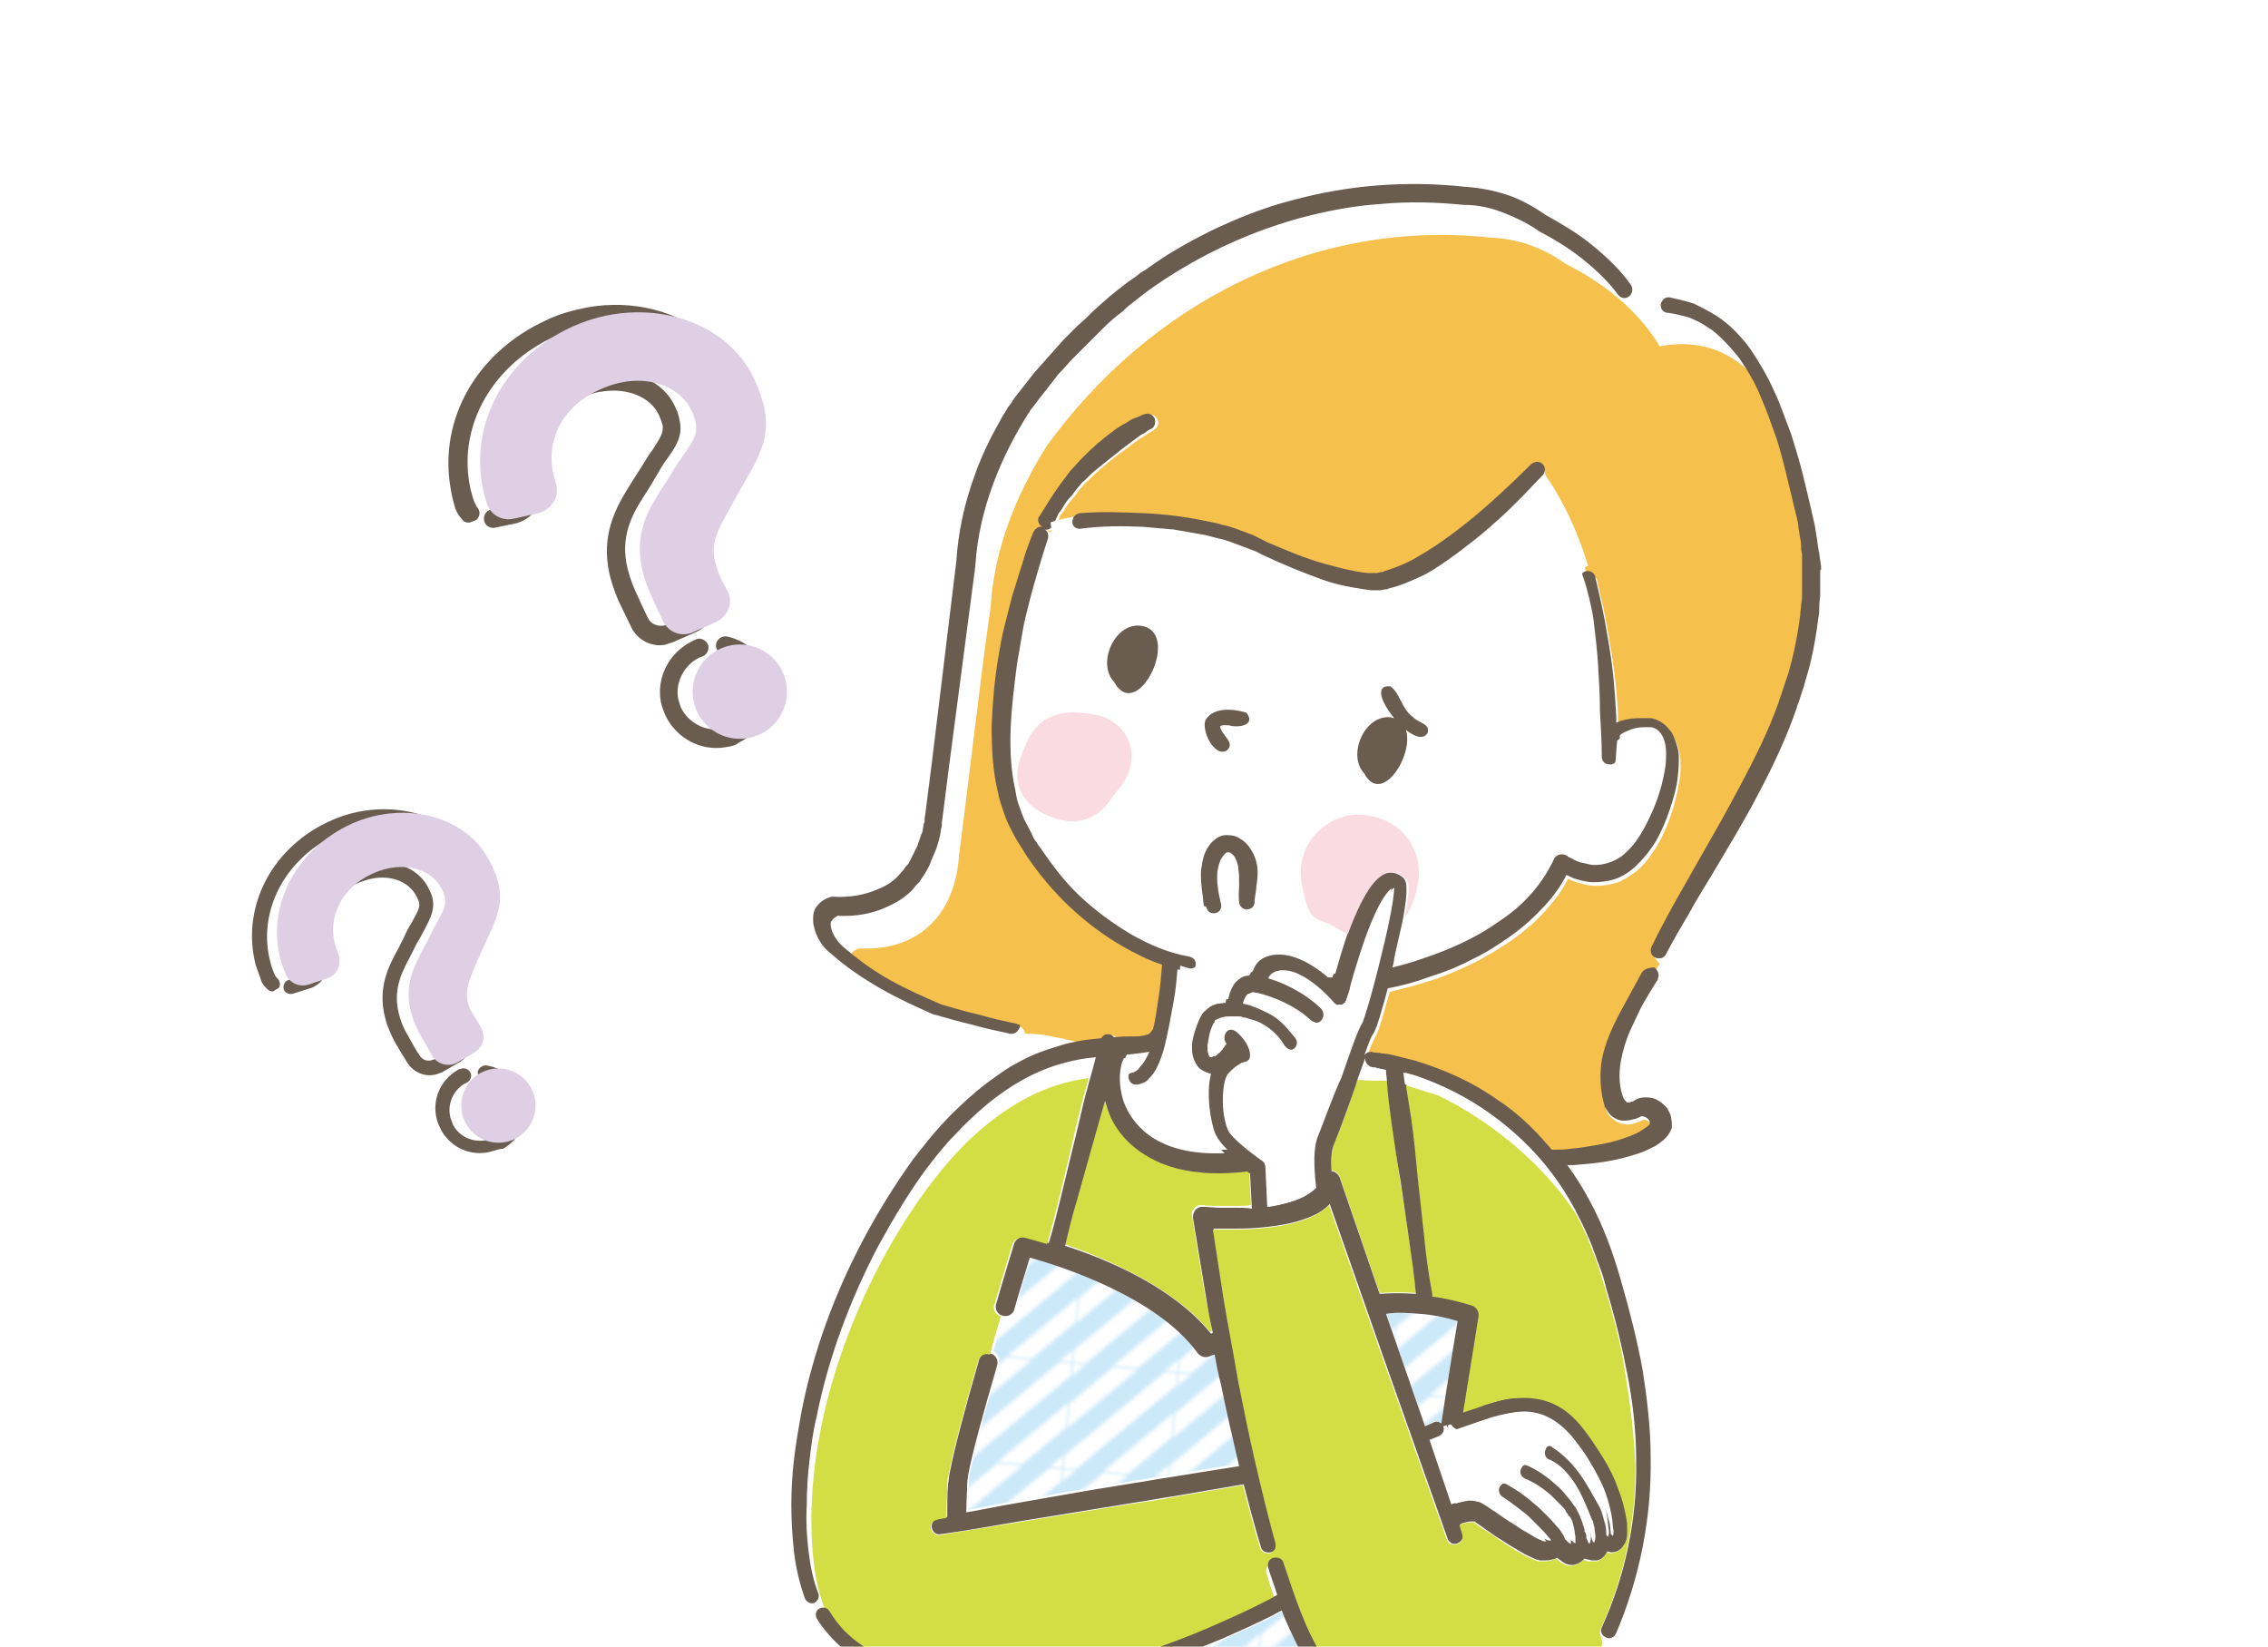 <?xml version="1.0" encoding="utf-8"?>
<!-- Generator: Adobe Illustrator 25.4.1, SVG Export Plug-In . SVG Version: 6.00 Build 0)  -->
<svg version="1.1" id="レイヤー_1" xmlns="http://www.w3.org/2000/svg" xmlns:xlink="http://www.w3.org/1999/xlink" x="0px"
	 y="0px" viewBox="0 0 250.2 181.6" style="enable-background:new 0 0 250.2 181.6;" xml:space="preserve">
<style type="text/css">
	.st0{fill:none;}
	.st1{fill:#FFFFFF;}
	.st2{fill:#F5C04C;}
	.st3{fill:#6B5C50;}
	.st4{fill:#D3DE45;}
	.st5{fill:#CCE9FA;}
	.st6{fill:url(#SVGID_1_);}
	.st7{fill:url(#SVGID_00000149372899254712845610000013662538976011786403_);}
	.st8{fill:url(#SVGID_00000176007826631302635450000012794551902881767605_);}
	.st9{fill:#F9DBE1;}
	.st10{fill:none;stroke:#FFFFFF;stroke-width:0;stroke-linecap:round;stroke-linejoin:round;}
	.st11{fill:#DECFE5;}
</style>
<pattern  y="181.6" width="28.6" height="28.6" patternUnits="userSpaceOnUse" id="Unnamed_Pattern_2" viewBox="0 -28.6 28.6 28.6" style="overflow:visible;">
	<g>
		<rect x="0" y="-28.6" class="st0" width="28.6" height="28.6"/>
		<polygon class="st1" points="10.9,-28.6 17.7,-28.6 28.6,-17.7 28.6,-10.9 		"/>
		<polygon class="st1" points="0,-3.4 3.4,0 0,0 		"/>
		<polygon class="st1" points="0,-28.6 3.4,-28.6 28.6,-3.4 28.6,0 25.2,0 0,-25.2 		"/>
		<polygon class="st1" points="28.6,-25.2 25.2,-28.6 28.6,-28.6 		"/>
		<polygon class="st1" points="0,-10.9 0,-17.7 17.7,0 10.9,0 		"/>
	</g>
</pattern>
<g>
	<path class="st1" d="M182.3,106.9c0.1-0.2,0.2-0.4,0.3-0.5c0.1-0.2,0.2-0.4,0.3-0.5c-0.1,0.2-0.2,0.4-0.3,0.5
		C182.5,106.6,182.4,106.8,182.3,106.9z"/>
	<path class="st1" d="M116.1,114.1c-1.1-0.3-2.2-0.4-3.3-0.4C113.9,113.7,115.1,113.8,116.1,114.1z"/>
	<path class="st1" d="M178.7,32.6c-1.2-1.5-2.5-2.8-4-4c-1.5-1.2-3.2-2.2-4.9-3.1c0,0-0.1,0-0.1-0.1l0,0c-1.2-0.8-2.4-1.5-3.8-1.9
		c-1.3-0.5-2.7-0.7-4.1-0.8c0,0,0,0-0.1,0l0,0c-3.1-0.3-6.2-0.4-9.2-0.1c-3.1,0.3-6.1,0.8-9.1,1.6c-5.9,1.6-11.6,4.4-16.6,8
		l-0.9,0.7l-0.9,0.7l-0.5,0.4l-0.4,0.4l-0.9,0.7l-0.9,0.8l-0.4,0.4l-0.4,0.4l-0.8,0.8l-0.8,0.8l-0.4,0.4l-0.4,0.4l-0.8,0.8l-0.8,0.9
		c-0.3,0.3-0.5,0.6-0.8,0.9l-0.7,0.9l-0.7,0.9c-0.5,0.6-0.9,1.2-1.4,1.8c-3.3,5.1-5.7,11-6.1,17.1c0,0,0,0,0,0.1l0,0l-2.9,22.1
		l-0.7,5.5l-0.1,0.7l0,0.4l-0.1,0.4l-0.1,0.7c0,0.2-0.1,0.5-0.2,0.7c-0.1,0.5-0.3,0.9-0.5,1.4c-0.1,0.2-0.2,0.5-0.3,0.7
		c-0.1,0.2-0.2,0.5-0.3,0.7l-0.4,0.7c-0.1,0.2-0.3,0.4-0.4,0.6l-0.2,0.3c-0.1,0.1-0.2,0.2-0.3,0.3c-0.2,0.2-0.3,0.4-0.5,0.6
		c-0.7,0.7-1.6,1.3-2.5,1.7c-1.8,0.8-3.8,1.1-5.7,1.1c-0.3,0.1-0.5,0.3-0.6,0.5c-0.1,0.2-0.2,0.5-0.1,0.9c0.2,0.8,0.7,1.6,1.4,2.1
		l0,0c0,0,0,0,0,0c0.2,0.1,0.3,0.3,0.5,0.4c0.2-0.3,0.6-0.5,1-0.6c6.6,0.3,10.5-3.8,10.9-10.3c1.2-9.2,2.2-18.4,3.5-27.5
		c0.4-6.3,2.8-12.2,6.1-17.5c11.3-15.6,29.3-25.2,48.9-23.1c3.1,0.1,5.9,1.2,8.4,2.9c4.1,2.2,8,5.1,10.4,9.1
		c4.2-0.7,7.3,0.5,9.8,2.7c-0.2-0.4-0.5-0.8-0.8-1.2c-0.5-0.7-1-1.3-1.6-1.8c-0.6-0.6-1.2-1.1-1.8-1.5c-0.7-0.4-1.4-0.8-2.1-1.1
		c-0.7-0.3-1.5-0.4-2.3-0.5l0,0c-0.5-0.1-0.8-0.5-0.8-0.9c-0.9,0-1.8,0-2.8,0.2c-0.2-0.3-0.4-0.7-0.7-1
		C179.5,33.1,179,33,178.7,32.6z"/>
	<path class="st2" d="M182.5,104.7c1.5-3.1,3.2-6,4.9-9l2.5-4.4c0.8-1.5,1.6-3,2.4-4.4c1.6-3,3-6,4.2-9.1c0.1-0.4,0.3-0.8,0.4-1.2
		l0.4-1.2c0.2-0.8,0.5-1.6,0.7-2.4c0.4-1.6,0.7-3.2,0.9-4.9c0.1-0.4,0.1-0.8,0.1-1.2c0-0.4,0.1-0.8,0.1-1.2c0-0.4,0-0.8,0-1.2l0-1.2
		l0-0.3l0-0.3l0-0.6l0-0.6c0-0.2,0-0.4-0.1-0.6c-0.1-0.4-0.1-0.8-0.1-1.2l-0.2-1.2c-0.1-0.4-0.2-0.8-0.2-1.2l-0.3-1.2
		c-0.2-0.8-0.4-1.6-0.6-2.5c-0.4-1.6-0.8-3.3-1.3-4.9c-0.5-1.6-1.1-3.2-1.8-4.7c-0.5-1.1-1-2.1-1.6-3.1c-2.5-2.3-5.7-3.5-9.8-2.7
		c-2.4-4-6.2-7-10.4-9.1c-2.5-1.8-5.3-2.8-8.4-2.9c-19.6-2.1-37.7,7.5-48.9,23.1c-3.3,5.3-5.7,11.2-6.1,17.5
		c-1.3,9.2-2.3,18.4-3.5,27.5c-0.4,6.4-4.3,10.6-10.9,10.3c-0.5,0.1-0.8,0.3-1,0.6c1.4,1.2,3,2.3,4.6,3.2c1.8,1,3.7,1.9,5.7,2.7
		c1.3,0.4,2.7,0.8,4.1,1.1c1.4,0.3,2.8,0.7,4.1,1l0,0c0.4,0.1,0.6,0.4,0.7,0.8c1.1,0,2.2,0.1,3.3,0.4c0.8,0.1,1.5,0.3,2.3,0.5
		c0.1,0,0.1,0,0.2,0.1c1-0.2,2-0.3,2.9-0.4c0.2-0.3,0.6-0.5,1-0.4c0.2,0.1,0.3,0.2,0.4,0.3c0.9,0,1.8-0.1,2.7-0.1
		c0.7-0.1,1.1-0.2,1.2-0.3c0.2-0.2,0.3-0.4,0.4-0.5c0.3-1.1,0.4-2.3,0.6-3.4c0.2-1.2,0.3-2.5,0.4-3.7c-1.5-0.5-3-1.2-4.3-2
		c-2.2-1.2-4.1-2.7-5.9-4.4c-1.8-1.7-3.4-3.6-4.8-5.7c-0.2-0.3-0.3-0.5-0.5-0.8c-0.2-0.3-0.3-0.5-0.5-0.8c-0.3-0.5-0.6-1.1-0.9-1.7
		c-0.3-0.6-0.5-1.2-0.7-1.8c-0.2-0.6-0.4-1.2-0.5-1.8c-0.6-2.5-0.7-4.9-0.7-7.4c0-2.5,0.3-4.9,0.7-7.3c0.2-1.2,0.4-2.4,0.7-3.6
		c0.3-1.2,0.6-2.4,0.9-3.5c0.3-1.2,0.7-2.3,1.1-3.5c0.4-1.2,0.8-2.3,1.2-3.4c0.2-0.4,0.6-0.6,1-0.6c-0.4-0.2-0.6-0.7-0.4-1.1
		c0,0,0-0.1,0.1-0.1c0.8-1.1,1.4-2.3,2.2-3.4l0.3-0.4l0.3-0.4c0.2-0.3,0.4-0.5,0.6-0.8c0.4-0.5,0.9-1,1.4-1.5c1-1,2-1.9,3.1-2.7
		c0.6-0.4,1.1-0.8,1.7-1.1c0.3-0.2,0.6-0.3,0.9-0.5c0.3-0.2,0.6-0.3,1-0.4c0.5-0.2,1,0,1.2,0.5c0.2,0.4,0,0.9-0.4,1.1l0,0
		c-0.2,0.2-0.5,0.3-0.8,0.5c-0.3,0.2-0.5,0.4-0.8,0.5l-0.8,0.6c-0.3,0.2-0.5,0.4-0.8,0.6c-1,0.7-2,1.5-3,2.4
		c-0.5,0.4-0.9,0.9-1.4,1.3c-0.2,0.2-0.4,0.5-0.6,0.7l-0.3,0.4l-0.3,0.4c-0.2,0.2-0.4,0.5-0.6,0.7c-0.2,0.3-0.4,0.5-0.5,0.8
		c-0.1,0.1-0.2,0.3-0.3,0.4c-0.1,0.1-0.2,0.3-0.2,0.4c-0.1,0.3-0.3,0.6-0.4,0.9l0,0c-0.2,0.4-0.6,0.6-1,0.5c0.1,0.1,0.2,0.1,0.3,0.2
		c0.6-0.2,1.4-0.5,2.5-0.6c-0.1-0.5,0.3-0.9,0.8-1c0,0,0,0,0,0c2.4-0.2,4.7-0.2,7.1,0c2.3,0.1,4.7,0.4,7,0.9
		c0.6,0.1,1.2,0.3,1.7,0.4c0.6,0.1,1.1,0.3,1.7,0.5c0.3,0.1,0.6,0.2,0.8,0.3c0.3,0.1,0.6,0.2,0.8,0.3l0.8,0.4l0.8,0.4
		c2.1,0.9,4.2,1.8,6.4,2.4c1.1,0.3,2.2,0.6,3.3,0.8c0.5,0.1,1.1,0.2,1.6,0.2l0.1,0l0.1,0l0.2,0c0.1,0,0.2,0,0.4,0l0.4-0.1l0.2,0
		l0.2-0.1c1-0.3,2-0.7,3-1.2c1-0.5,1.9-1.1,2.8-1.7c1.9-1.3,3.6-2.7,5.4-4.2c1.7-1.5,3.4-3.1,5-4.7l0,0c0.4-0.4,0.9-0.4,1.3,0
		c0.3,0.3,0.4,0.9,0,1.2c0,0-0.1,0.1-0.1,0.1c2.3,3.2,3.9,6.8,5,10.4c0.5-0.1,0.9,0.1,1.1,0.6c0,0,0,0.1,0,0.1
		c0.4,1.7,0.8,3.4,1.1,5.1c0.3,1.7,0.6,3.4,0.8,5.1c0.2,1.7,0.4,3.4,0.4,5.1c0,0.2,0,0.5,0,0.7c0.2-0.1,0.3-0.1,0.5-0.2
		c0.7-0.2,1.4-0.3,2.1-0.3l0.5,0c0.2,0,0.4,0,0.6,0c0.4,0.1,0.8,0.2,1.2,0.4c0.4,0.2,0.7,0.5,0.9,0.8c0.2,0.3,0.4,0.7,0.6,1
		c0.3,0.7,0.4,1.4,0.5,2.1c0,0.7,0,1.4-0.1,2c-0.2,1.3-0.5,2.6-0.9,3.8c-0.4,1.2-0.9,2.4-1.6,3.6c-0.7,1.1-1.5,2.3-2.7,3.1
		c-0.6,0.4-1.2,0.8-1.9,1c-0.7,0.2-1.4,0.3-2.2,0.3c-0.7,0-1.4-0.2-2.1-0.4c-0.3-0.1-0.6-0.2-0.9-0.4c-0.6,1.2-1.4,2.3-2.3,3.3
		c-1.1,1.3-2.4,2.4-3.8,3.4c-1.4,1-2.8,1.8-4.3,2.6c-1.5,0.7-3,1.4-4.6,1.9c-1.5,0.5-3.1,0.9-4.7,1.3c-0.6,2.2-1.2,4.4-1.6,5
		c-0.2,0.4-0.6,1.2-1,2.4c0.2-0.3,0.5-0.4,0.8-0.4c0.2,0,0.4,0,0.7,0.1c0.2,0,0.4,0.1,0.6,0.1c0.4,0.1,0.8,0.1,1.2,0.2
		c0.8,0.2,1.6,0.4,2.4,0.6c1.6,0.5,3.2,1.1,4.7,1.8c1.5,0.7,3,1.6,4.3,2.5c1.4,1,2.7,2,3.9,3.2c0.7,0.7,1.4,1.5,2.1,2.3
		c0.7,0,1.3-0.1,2-0.1c1.1-0.1,2.3-0.3,3.4-0.5c1.1-0.2,2.2-0.5,3.2-0.9c0.5-0.2,1-0.4,1.4-0.7c0.3-0.2,0.6-0.4,0.8-0.6
		c0-0.1,0-0.1,0-0.2c0-0.1-0.1-0.3-0.2-0.4c-0.2-0.2-0.4-0.3-0.7-0.3c-0.2,0.1-0.5,0.2-0.7,0.3c-0.3,0.1-0.8,0.3-1.3,0.2
		c-0.2,0-0.5-0.1-0.8-0.2c-0.2-0.1-0.5-0.3-0.6-0.4c-0.4-0.3-0.6-0.7-0.7-1l0,0c0,0,0-0.1,0-0.1c-0.4-1.3-0.6-2.7-0.4-4.1
		c0.1-1.4,0.5-2.6,1-3.8c0.5-1.2,1.1-2.3,1.7-3.4c0.6-1.1,1.2-2.2,1.8-3.3c0.2-0.4,0.8-0.6,1.2-0.4c0,0,0,0,0,0
		c0.1-0.2,0.2-0.4,0.3-0.5c0.1-0.2,0.2-0.4,0.3-0.5c0,0,0,0,0,0C182.4,105.6,182.3,105.1,182.5,104.7z"/>
	<path class="st3" d="M112.1,112.9L112.1,112.9c-1.4-0.3-2.8-0.6-4.1-1c-1.4-0.3-2.7-0.7-4.1-1.1c-1.9-0.8-3.9-1.7-5.7-2.7
		c-1.6-0.9-3.2-2-4.6-3.2c-0.2-0.1-0.3-0.3-0.5-0.4c0,0,0,0,0,0l0,0c-0.6-0.5-1.2-1.3-1.4-2.1c-0.1-0.4-0.1-0.7,0.1-0.9
		c0.1-0.2,0.3-0.3,0.6-0.5c1.9,0.1,3.9-0.2,5.7-1.1c0.9-0.4,1.8-1,2.5-1.7c0.2-0.2,0.3-0.4,0.5-0.6c0.1-0.1,0.2-0.2,0.3-0.3l0.2-0.3
		c0.1-0.2,0.3-0.4,0.4-0.6l0.4-0.7c0.1-0.2,0.2-0.4,0.3-0.7c0.1-0.2,0.2-0.5,0.3-0.7c0.2-0.5,0.4-0.9,0.5-1.4
		c0.1-0.2,0.1-0.5,0.2-0.7l0.1-0.7l0.1-0.4l0-0.4l0.1-0.7l0.7-5.5l2.9-22.1l0,0c0,0,0,0,0-0.1c0.4-6.1,2.8-12,6.1-17.1
		c0.5-0.6,0.9-1.2,1.4-1.8l0.7-0.9l0.7-0.9c0.2-0.3,0.5-0.6,0.8-0.9l0.8-0.9l0.8-0.8l0.4-0.4l0.4-0.4l0.8-0.8l0.8-0.8l0.4-0.4
		l0.4-0.4l0.9-0.8l0.9-0.7l0.4-0.4l0.5-0.4l0.9-0.7l0.9-0.7c5-3.6,10.6-6.3,16.6-8c3-0.8,6-1.4,9.1-1.6c3.1-0.3,6.2-0.2,9.2,0.1l0,0
		c0,0,0,0,0.1,0c1.4,0,2.8,0.3,4.1,0.8c1.3,0.5,2.6,1.1,3.8,1.9l0,0c0,0,0.1,0,0.1,0.1c1.7,0.9,3.4,1.9,4.9,3.1c1.5,1.2,2.9,2.5,4,4
		c0.3,0.4,0.8,0.5,1.2,0.2c0,0,0,0,0,0c0.4-0.3,0.5-0.9,0.2-1.3c-1.2-1.7-2.7-3.1-4.3-4.4c-1.6-1.3-3.3-2.3-5.1-3.3
		c-1.3-0.9-2.7-1.7-4.2-2.2c-1.5-0.5-3.1-0.8-4.7-0.9c-6.4-0.7-12.9-0.2-19.1,1.5c-3.1,0.8-6.1,2-9,3.4c-1.4,0.7-2.9,1.5-4.2,2.3
		c-0.7,0.4-1.4,0.9-2,1.3l-1,0.7l-0.5,0.3l-0.5,0.4l-1,0.7l-0.9,0.7l-0.5,0.4l-0.5,0.4l-0.9,0.8l-0.9,0.8l-0.4,0.4l-0.4,0.4
		l-0.9,0.8l-0.8,0.8l-0.4,0.4l-0.4,0.4l-0.8,0.9l-0.8,0.9c-0.3,0.3-0.5,0.6-0.8,0.9l-0.8,0.9l-0.7,0.9c-0.5,0.6-1,1.3-1.5,1.9
		c-0.2,0.3-0.4,0.7-0.7,1c-0.2,0.4-0.4,0.7-0.6,1l-0.6,1.1c-0.2,0.4-0.4,0.7-0.6,1.1c-0.7,1.4-1.4,2.9-1.9,4.4c-1.1,3-1.8,6.2-2,9.4
		l-2.7,22.2l-0.7,5.5l-0.1,0.7l0,0.3l-0.1,0.3l-0.1,0.6c0,0.2-0.1,0.4-0.2,0.6c-0.1,0.4-0.3,0.8-0.4,1.2c-0.1,0.2-0.2,0.4-0.3,0.6
		c-0.1,0.2-0.2,0.4-0.3,0.6l-0.3,0.6c-0.1,0.2-0.2,0.3-0.4,0.5l-0.2,0.3c-0.1,0.1-0.1,0.2-0.2,0.2c-0.1,0.2-0.3,0.3-0.4,0.5
		c-0.6,0.6-1.3,1.1-2.1,1.4c-1.5,0.7-3.3,1-5,0.9l0,0c-0.1,0-0.2,0-0.3,0c-0.3,0.1-0.6,0.2-0.9,0.4c-0.3,0.2-0.6,0.5-0.8,0.8
		c-0.2,0.3-0.3,0.7-0.3,1.1c0,0.4,0,0.7,0.1,1c0.1,0.6,0.4,1.2,0.7,1.7c0.3,0.5,0.7,0.9,1.2,1.3l0,0c1.7,1.5,3.5,2.7,5.4,3.8
		c1.9,1.1,3.9,2,5.9,2.9c0,0,0.1,0,0.1,0l0,0c1.4,0.4,2.8,0.8,4.1,1.1c1.4,0.4,2.8,0.7,4.2,1c0,0,0,0,0,0c0.5,0.1,0.9-0.2,1.1-0.7
		c0-0.1,0-0.2,0-0.3C112.8,113.3,112.5,113,112.1,112.9z"/>
	<path class="st1" d="M91.6,177.8L91.6,177.8c0.1,0.1,0.1,0.2,0.2,0.3c-1.4-2.7-2.1-6.4-2-11.3c0.2-17.7,10.3-35.2,18.1-42.2
		c4.8-4.3,8.8-5.7,12.5-6.2c0.2-0.7,0.4-1.5,0.6-2.2c-1.2,0.1-2.3,0.3-3.4,0.6c-3.1,0.8-6,2.5-8.5,4.5c-1.3,1-2.5,2.2-3.6,3.4
		c-1.1,1.2-2.2,2.5-3.2,3.8c-2,2.7-3.7,5.5-5.3,8.5c-3.1,5.9-5.5,12.2-6.8,18.8c-0.3,1.6-0.6,3.3-0.8,4.9c-0.2,1.7-0.3,3.3-0.3,5
		c0,1.7,0.1,3.3,0.2,5c0.2,1.6,0.5,3.2,1.1,4.7l0,0c0.1,0.4-0.1,0.9-0.5,1c0.2,0.4,0.4,0.8,0.5,1.1
		C90.9,177.3,91.4,177.4,91.6,177.8z"/>
	<path class="st1" d="M152.9,117.9c-0.1,0-0.3-0.1-0.4-0.1c-0.2,0-0.4-0.1-0.6-0.1c-0.2,0-0.4-0.1-0.5-0.1l0,0
		c-0.5-0.1-0.8-0.5-0.8-1c-0.3,0.8-0.6,1.6-0.9,2.5c1.5,0.1,2.7,0.1,3.3,0.1C152.9,118.7,152.9,118.3,152.9,117.9z"/>
	<path class="st4" d="M153.5,123.7c-0.2-1.5-0.3-3-0.5-4.5c-0.6,0-1.8,0-3.3-0.1c0,0.1-0.1,0.3-0.1,0.4c-0.8,2.4-1.6,4.8-2.4,6.5
		c-0.3,0.7-0.3,1.7-0.3,3.1c0.1,0,0.1,0,0.2,0c0.3,0.1,0.6,0.4,0.7,0.7l4.4,12.8c1.4-0.1,2.7-0.1,4,0c-0.2-2.1-0.5-4.2-0.8-6.3
		l-1-6.4C154.1,127.9,153.8,125.8,153.5,123.7z"/>
	<path class="st4" d="M137.5,129c-1,0.1-2,0.2-3,0.2c-0.8,0-1.5,0-2.2-0.1c-2.4-0.2-4.5-0.9-6.2-2c-1.8-1.2-3.2-2.9-4-4.9
		c-0.1-0.3-0.2-0.7-0.3-1c-0.5,1.8-1,3.5-1.5,5.3l-1.6,5.7c-0.5,1.7-0.9,3.3-1.3,5c4.6,1.6,12,4.7,16.1,9.7c0.1,0,0.2-0.1,0.2-0.1
		c-0.2-1.2-0.4-2.4-0.7-3.6c-0.5-3-1-6-1.5-9.1c-0.1-0.6,0.3-1.1,0.9-1.2c0.1,0,0.2,0,0.2,0l0,0c0.6,0.1,1.3,0.1,1.9,0.1
		c0.6,0,1.3,0,1.9,0c0.5,0,1.1,0,1.6-0.1l-0.2-3.9C137.8,129.2,137.7,129.1,137.5,129z"/>
	<path class="st5" d="M110.2,150.3c-1.6,5.5-2.6,9.6-3.2,12.1c-0.1,0.3-0.1,0.6-0.1,1c-0.1,0.8-0.1,1.9-0.1,3.1
		c1.8-0.3,3.6-0.7,5.4-1l8.6-1.5l4.3-0.7c1.4-0.2,2.9-0.5,4.3-0.7l7.5-1.2c0,0,0,0,0,0c-0.7-3-1.4-6-2-9c-0.2-1.1-0.4-2.2-0.7-3.3
		c-0.4,0.1-0.6,0.2-0.6,0.2c-0.5,0.2-1,0-1.3-0.4c-4.5-6.3-15.2-9.6-18.5-10.5c-0.4,1.1-1,3.2-1.7,5.7c-0.2,0.6-0.8,0.9-1.3,0.7
		c-0.4,1.3-0.8,2.8-1.2,4.2C110,149.2,110.3,149.8,110.2,150.3z"/>
	
		<pattern  id="SVGID_1_" xlink:href="#Unnamed_Pattern_2" patternTransform="matrix(-0.402 -3.698977e-02 -3.698977e-02 0.402 -10963.975 -5774.872)">
	</pattern>
	<path class="st6" d="M110.2,150.3c-1.6,5.5-2.6,9.6-3.2,12.1c-0.1,0.3-0.1,0.6-0.1,1c-0.1,0.8-0.1,1.9-0.1,3.1
		c1.8-0.3,3.6-0.7,5.4-1l8.6-1.5l4.3-0.7c1.4-0.2,2.9-0.5,4.3-0.7l7.5-1.2c0,0,0,0,0,0c-0.7-3-1.4-6-2-9c-0.2-1.1-0.4-2.2-0.7-3.3
		c-0.4,0.1-0.6,0.2-0.6,0.2c-0.5,0.2-1,0-1.3-0.4c-4.5-6.3-15.2-9.6-18.5-10.5c-0.4,1.1-1,3.2-1.7,5.7c-0.2,0.6-0.8,0.9-1.3,0.7
		c-0.4,1.3-0.8,2.8-1.2,4.2C110,149.2,110.3,149.8,110.2,150.3z"/>
	<path class="st5" d="M152.9,144.8l1.6,4.6l2.7,7.8l0.9-0.4c0.3-0.1,0.6,0,0.9,0.1c0.9-5.3,1.5-9.5,1.8-11.3
		c-1.3-0.4-2.7-0.7-4.2-0.8C155.4,144.8,154.1,144.7,152.9,144.8z"/>
	
		<pattern  id="SVGID_00000129165113008672501950000012982146533353470373_" xlink:href="#Unnamed_Pattern_2" patternTransform="matrix(-0.402 -3.698977e-02 -3.698977e-02 0.402 -10963.975 -5774.872)">
	</pattern>
	<path style="fill:url(#SVGID_00000129165113008672501950000012982146533353470373_);" d="M152.9,144.8l1.6,4.6l2.7,7.8l0.9-0.4
		c0.3-0.1,0.6,0,0.9,0.1c0.9-5.3,1.5-9.5,1.8-11.3c-1.3-0.4-2.7-0.7-4.2-0.8C155.4,144.8,154.1,144.7,152.9,144.8z"/>
	<path class="st5" d="M151.2,203.8c0.1-1,0.2-2,0.4-2.9c0.3-1.7,1-5.4,1.9-11c-1.5-0.5-3-1.2-4.4-2.1c-0.9-0.5-1.7-1.1-2.4-1.7
		c-0.2-0.2-0.4-0.3-0.6-0.5c-0.1-0.1-0.2-0.2-0.3-0.3c-0.1-0.1-0.2-0.2-0.3-0.3c-0.4-0.4-0.7-0.8-1-1.2c-1.1-1.7-2-3.5-2.7-5.3
		c-0.1-0.3-0.2-0.5-0.3-0.8c-0.4,0.2-0.7,0.4-1.1,0.6c-1.8,0.9-3.6,1.7-5.4,2.5c-3.6,1.6-7.4,2.9-11.2,3.9c-3.8,1-7.8,1.7-11.8,1.9
		c-1.5,0.1-3.1,0.1-4.7,0c0.3,5.9,0.7,10.9,0.8,12.1c0.1,1.2,0.1,2.7-0.1,4.5c-0.4,4.1-1.3,8.7-1.9,11.2h45.3
		C151.1,211.3,150.8,207.5,151.2,203.8z"/>
	
		<pattern  id="SVGID_00000099641557943476768750000013291007646689945228_" xlink:href="#Unnamed_Pattern_2" patternTransform="matrix(-0.402 -3.698977e-02 -3.698977e-02 0.402 -10963.975 -5774.872)">
	</pattern>
	<path style="fill:url(#SVGID_00000099641557943476768750000013291007646689945228_);" d="M151.2,203.8c0.1-1,0.2-2,0.4-2.9
		c0.3-1.7,1-5.4,1.9-11c-1.5-0.5-3-1.2-4.4-2.1c-0.9-0.5-1.7-1.1-2.4-1.7c-0.2-0.2-0.4-0.3-0.6-0.5c-0.1-0.1-0.2-0.2-0.3-0.3
		c-0.1-0.1-0.2-0.2-0.3-0.3c-0.4-0.4-0.7-0.8-1-1.2c-1.1-1.7-2-3.5-2.7-5.3c-0.1-0.3-0.2-0.5-0.3-0.8c-0.4,0.2-0.7,0.4-1.1,0.6
		c-1.8,0.9-3.6,1.7-5.4,2.5c-3.6,1.6-7.4,2.9-11.2,3.9c-3.8,1-7.8,1.7-11.8,1.9c-1.5,0.1-3.1,0.1-4.7,0c0.3,5.9,0.7,10.9,0.8,12.1
		c0.1,1.2,0.1,2.7-0.1,4.5c-0.4,4.1-1.3,8.7-1.9,11.2h45.3C151.1,211.3,150.8,207.5,151.2,203.8z"/>
	<path class="st3" d="M200.9,62.8l0-0.3l-0.1-0.7l-0.1-0.7c0-0.2-0.1-0.4-0.1-0.6c-0.1-0.4-0.1-0.9-0.2-1.3l-0.2-1.3
		c-0.1-0.4-0.2-0.8-0.3-1.3l-0.3-1.3c-0.2-0.8-0.4-1.7-0.6-2.5c-0.4-1.7-0.9-3.3-1.4-4.9c-0.3-0.8-0.6-1.6-0.9-2.4
		c-0.3-0.8-0.6-1.6-1-2.4c-0.7-1.6-1.6-3.1-2.6-4.6c-0.5-0.7-1.1-1.4-1.7-2c-0.6-0.6-1.3-1.2-2.1-1.7c-0.8-0.5-1.6-0.9-2.4-1.3
		c-0.9-0.3-1.8-0.5-2.7-0.7c0,0,0,0,0,0c-0.5-0.1-0.9,0.3-1,0.8c0,0,0,0,0,0c0,0.5,0.3,0.9,0.8,0.9l0,0c0.8,0.1,1.5,0.3,2.3,0.5
		c0.7,0.3,1.4,0.6,2.1,1.1c0.7,0.4,1.3,1,1.8,1.5c0.6,0.6,1.1,1.2,1.6,1.8c0.3,0.4,0.5,0.8,0.8,1.2c0.6,1,1.2,2,1.6,3.1
		c0.7,1.5,1.2,3.1,1.8,4.7c0.5,1.6,0.9,3.2,1.3,4.9c0.2,0.8,0.4,1.6,0.6,2.5l0.3,1.2c0.1,0.4,0.2,0.8,0.2,1.2l0.2,1.2
		c0.1,0.4,0.1,0.8,0.1,1.2c0,0.2,0.1,0.4,0.1,0.6l0,0.6l0,0.6l0,0.3l0,0.3l0,1.2c0,0.4,0,0.8,0,1.2c0,0.4,0,0.8-0.1,1.2
		c0,0.4-0.1,0.8-0.1,1.2c-0.2,1.6-0.5,3.3-0.9,4.9c-0.2,0.8-0.4,1.6-0.7,2.4l-0.4,1.2c-0.1,0.4-0.3,0.8-0.4,1.2
		c-1.1,3.1-2.6,6.1-4.2,9.1c-0.8,1.5-1.6,3-2.4,4.4l-2.5,4.4c-1.7,3-3.4,5.9-4.9,9c-0.2,0.4-0.1,1,0.4,1.2c0,0,0,0,0,0
		c0.4,0.2,1,0.1,1.2-0.4l0,0c0.8-1.5,1.6-2.9,2.5-4.4c0.8-1.5,1.7-2.9,2.6-4.4c1.7-2.9,3.5-5.8,5.1-8.9c1.6-3,3.1-6.2,4.2-9.4
		c0.1-0.4,0.3-0.8,0.4-1.2l0.4-1.2c0.2-0.8,0.5-1.7,0.7-2.5c0.4-1.7,0.7-3.4,0.9-5.1c0.1-0.4,0.1-0.9,0.1-1.3c0-0.4,0.1-0.9,0.1-1.3
		c0-0.4,0-0.9,0-1.3l0-1.3L200.9,62.8z"/>
	<path class="st3" d="M181.1,107.3c-0.6,1.1-1.2,2.2-1.8,3.3c-0.6,1.1-1.2,2.2-1.7,3.4c-0.5,1.2-0.9,2.5-1,3.8
		c-0.1,1.3,0,2.8,0.4,4.1c0,0,0,0.1,0,0.1l0,0c0.2,0.3,0.4,0.7,0.7,1c0.2,0.2,0.4,0.3,0.6,0.4c0.2,0.1,0.5,0.2,0.8,0.2
		c0.5,0,0.9-0.1,1.3-0.2c0.3-0.1,0.5-0.2,0.7-0.3c0.2,0,0.5,0.1,0.7,0.3c0.1,0.1,0.2,0.2,0.2,0.4c0,0.1,0,0.1,0,0.2
		c-0.2,0.2-0.5,0.4-0.8,0.6c-0.4,0.3-0.9,0.5-1.4,0.7c-1,0.4-2.1,0.7-3.2,0.9c-1.1,0.2-2.2,0.4-3.4,0.5c-0.7,0.1-1.3,0.1-2,0.1
		c-0.7-0.8-1.4-1.6-2.1-2.3c-1.2-1.2-2.5-2.3-3.9-3.2c-1.4-1-2.8-1.8-4.3-2.5c-1.5-0.7-3.1-1.3-4.7-1.8c-0.8-0.2-1.6-0.4-2.4-0.6
		c-0.4-0.1-0.8-0.2-1.2-0.2c-0.2,0-0.4-0.1-0.6-0.1c-0.2,0-0.4,0-0.7-0.1c-0.3,0-0.6,0.1-0.8,0.4c0.4-1.1,0.7-2,1-2.4
		c0.4-0.6,1-2.8,1.6-5c1.6-0.3,3.1-0.7,4.7-1.3c1.6-0.5,3.1-1.1,4.6-1.9c1.5-0.7,2.9-1.6,4.3-2.6c1.4-1,2.6-2.1,3.8-3.4
		c0.9-1,1.7-2.1,2.3-3.3c0.3,0.1,0.6,0.3,0.9,0.4c0.7,0.2,1.4,0.4,2.1,0.4c0.7,0,1.5-0.1,2.2-0.3c0.7-0.2,1.4-0.6,1.9-1
		c1.1-0.9,2-2,2.7-3.1c0.7-1.2,1.2-2.4,1.6-3.6c0.4-1.2,0.8-2.5,0.9-3.8c0.1-0.7,0.1-1.3,0.1-2c0-0.7-0.2-1.4-0.5-2.1
		c-0.1-0.3-0.3-0.7-0.6-1c-0.2-0.3-0.6-0.6-0.9-0.8c-0.4-0.2-0.8-0.4-1.2-0.4c-0.2,0-0.4,0-0.6,0l-0.5,0c-0.7,0-1.4,0.1-2.1,0.3
		c-0.2,0.1-0.3,0.1-0.5,0.2c0-0.2,0-0.5,0-0.7c-0.1-1.7-0.2-3.4-0.4-5.1c-0.2-1.7-0.5-3.4-0.8-5.1c-0.3-1.7-0.7-3.4-1.1-5.1
		c0,0,0-0.1,0-0.1c-0.2-0.5-0.6-0.7-1.1-0.6c0,0,0,0,0,0c-0.5,0.2-0.7,0.7-0.6,1.1l0,0c0.3,0.8,0.5,1.6,0.7,2.4
		c0.2,0.8,0.3,1.6,0.5,2.5c0.2,1.7,0.4,3.3,0.5,5c0.1,1.7,0.2,3.3,0.2,5c0.1,1.7,0.1,3.4,0.2,5l0,0c0,0.4,0.4,0.8,0.8,0.9
		c0.5,0.1,0.9-0.3,1-0.8c0.1-0.8,0.1-1.6,0.2-2.4c0,0,0,0,0,0c0,0,0.1-0.1,0.1-0.1c0.1-0.1,0.2-0.1,0.3-0.2c0.2-0.1,0.4-0.2,0.7-0.3
		c0.5-0.2,1.1-0.3,1.6-0.3l0.4,0c0.1,0,0.2,0,0.3,0c0.2,0,0.4,0.1,0.6,0.2c0.3,0.2,0.6,0.6,0.8,1c0.2,0.5,0.3,1,0.3,1.6
		c0,0.6,0,1.1-0.1,1.7c-0.1,1.2-0.5,2.3-0.9,3.5c-0.4,1.1-0.9,2.2-1.5,3.2c-0.6,1-1.4,1.9-2.2,2.5c-0.9,0.6-1.9,0.9-2.9,0.9
		c-0.5,0-1-0.2-1.6-0.3c-0.3-0.1-0.5-0.2-0.7-0.3c-0.1-0.1-0.2-0.1-0.4-0.2l-0.2-0.1c0,0-0.1-0.1-0.1-0.1c-0.1,0-0.1-0.1-0.2-0.1
		c-0.5-0.2-1.1,0-1.3,0.5l0,0c-1.3,2.8-3.4,5.1-6,6.8c-2.5,1.8-5.4,3.1-8.4,4.1c-1.1,0.4-2.2,0.7-3.4,1c0.1-0.3,0.2-0.7,0.2-1
		c0.4-1.9,0.8-3.4,1-4.5c0.6-3.3,0.3-3.9,0.2-4.1c-0.1-0.1-0.1-0.2-0.2-0.3c-0.6-0.5-1.3-0.7-2-0.5c-0.9,0.3-2.3,1.3-4.3,6.7
		c0,0,0,0,0,0c-0.7,1.9-1.2,3.7-1.5,4.8c-0.2,0-0.4,0-0.5,0c-0.9-0.8-2.2-1.7-3.6-2.2c-1.4-0.5-2.7-0.4-3.6,0.1
		c-0.8,0.5-1.2,1.2-1.4,1.8c-0.1,0-0.1,0.1-0.1,0.1c-0.5,0-0.9,0.2-1.1,0.4c-1,0.7-1.4,1.9-1.5,2.6c-0.3,0-0.6,0.1-0.9,0.1
		c-0.3,0.1-0.7,0.2-1,0.5c-0.2,0.1-0.3,0.3-0.5,0.4c-0.2,0.2-0.3,0.4-0.4,0.5c-0.4,0.6-0.6,1.2-0.8,1.8c-0.2,0.6-0.3,1.2-0.4,1.9
		c0,0.3,0,0.7,0.1,1.1c0.1,0.4,0.3,0.8,0.6,1.2c0.3,0.4,0.8,0.6,1.3,0.7c0,0,0.1,0,0.1,0c-0.6,2.3,0,5.6,0.5,6.7
		c0.2,0.5,0.7,1.1,1.3,1.7c-0.2,0-0.5,0-0.7,0c-7.2,0.1-9.6-3.5-10.4-5.6c-0.8-2.3-0.4-4.3,0-4.9c0.1,0,0.1,0,0.2,0
		c0.9-0.1,1.7-0.2,2.3-0.3c-0.1,0.2-0.2,0.4-0.3,0.6c-0.2,0.3-0.4,0.6-0.6,0.9c-0.2,0.2-0.4,0.3-0.6,0.4c0,0-0.1,0-0.1,0
		c-0.5,0.1-0.8,0.5-0.7,1c0.1,0.5,0.5,0.8,1,0.7l0.1,0c0.3-0.1,0.6-0.2,0.9-0.4c0.2-0.2,0.4-0.4,0.6-0.6c0.3-0.4,0.6-0.8,0.8-1.2
		c0.4-0.8,0.7-1.7,0.9-2.5c0.4-1.7,0.7-3.3,1-5c0.2-1.1,0.3-2.3,0.4-3.4c0.3,0.1,0.7,0.2,1,0.3c0,0,0,0,0,0c0.5,0.1,0.9-0.2,1-0.7
		c0.1-0.5-0.2-0.9-0.7-1c-2.3-0.4-4.4-1.3-6.5-2.5c-2-1.2-3.9-2.6-5.6-4.2c-1.7-1.6-3.1-3.5-4.4-5.4c-0.2-0.2-0.3-0.5-0.5-0.7
		c-0.2-0.3-0.3-0.5-0.4-0.8c-0.3-0.5-0.5-1-0.8-1.5c-0.2-0.5-0.4-1-0.6-1.6c-0.2-0.5-0.3-1.1-0.4-1.7c-0.5-2.2-0.6-4.6-0.5-6.9
		c0.1-2.3,0.4-4.7,0.7-7c0.2-1.2,0.4-2.3,0.6-3.5c0.2-1.2,0.5-2.3,0.8-3.5c0.6-2.3,1.3-4.6,2-6.8l0,0c0.1-0.3,0-0.6-0.1-0.8
		c-0.1-0.1-0.2-0.2-0.3-0.2c0.4,0.1,0.8-0.1,1-0.5l0,0c0.1-0.3,0.3-0.6,0.4-0.9c0.1-0.1,0.1-0.3,0.2-0.4c0.1-0.1,0.2-0.3,0.3-0.4
		c0.2-0.3,0.3-0.5,0.5-0.8c0.2-0.3,0.4-0.5,0.6-0.7l0.3-0.4l0.3-0.4c0.2-0.2,0.4-0.5,0.6-0.7c0.5-0.4,0.9-0.9,1.4-1.3
		c1-0.8,2-1.6,3-2.4c0.3-0.2,0.5-0.4,0.8-0.6l0.8-0.6c0.3-0.2,0.5-0.4,0.8-0.5c0.3-0.2,0.5-0.4,0.8-0.5l0,0c0.4-0.2,0.5-0.7,0.4-1.1
		c-0.2-0.5-0.7-0.7-1.2-0.5c-0.3,0.1-0.6,0.3-1,0.4c-0.3,0.1-0.6,0.3-0.9,0.5c-0.6,0.3-1.2,0.7-1.7,1.1c-1.1,0.8-2.1,1.7-3.1,2.7
		c-0.5,0.5-0.9,1-1.4,1.5c-0.2,0.3-0.4,0.5-0.6,0.8l-0.3,0.4l-0.3,0.4c-0.8,1.1-1.5,2.3-2.2,3.4c0,0-0.1,0.1-0.1,0.1
		c-0.2,0.4,0,0.9,0.4,1.1c-0.4-0.1-0.8,0.2-1,0.6c-0.5,1.2-0.9,2.3-1.2,3.4c-0.4,1.2-0.7,2.3-1.1,3.5c-0.3,1.2-0.6,2.3-0.9,3.5
		c-0.3,1.2-0.5,2.4-0.7,3.6c-0.4,2.4-0.6,4.9-0.7,7.3c0,2.5,0.1,5,0.7,7.4c0.1,0.6,0.3,1.2,0.5,1.8c0.2,0.6,0.4,1.2,0.7,1.8
		c0.3,0.6,0.6,1.2,0.9,1.7c0.2,0.3,0.3,0.5,0.5,0.8c0.2,0.3,0.3,0.5,0.5,0.8c1.4,2.1,3,4,4.8,5.7c1.8,1.7,3.8,3.2,5.9,4.4
		c1.4,0.8,2.8,1.5,4.3,2c-0.1,1.2-0.2,2.5-0.4,3.7c-0.2,1.2-0.3,2.3-0.6,3.4c-0.1,0.2-0.3,0.4-0.4,0.5c-0.1,0.1-0.5,0.2-1.2,0.3
		c-0.9,0-1.8,0-2.7,0.1c-0.1-0.1-0.3-0.3-0.4-0.3c-0.4-0.1-0.8,0-1,0.4c-1,0.1-2,0.2-2.9,0.4c-0.5,0.1-1,0.2-1.6,0.4
		c-1.7,0.5-3.4,1.1-4.9,2c-0.8,0.4-1.5,0.9-2.2,1.4c-0.7,0.5-1.4,1-2.1,1.6c-1.3,1.1-2.6,2.3-3.8,3.6c-1.2,1.3-2.2,2.6-3.3,4
		c-2,2.8-3.8,5.7-5.4,8.7c-3.2,6-5.6,12.5-6.9,19.2c-0.3,1.7-0.6,3.4-0.8,5.1c-0.2,1.7-0.3,3.4-0.3,5.1c0,1.7,0.1,3.4,0.3,5.2
		c0.2,1.7,0.6,3.4,1.2,5.1c0.2,0.4,0.6,0.6,1,0.5c0,0,0,0,0,0c0.4-0.2,0.6-0.6,0.5-1l0,0c-0.6-1.5-0.9-3.1-1.1-4.7
		c-0.2-1.6-0.3-3.3-0.2-5c0-1.7,0.1-3.3,0.3-5c0.2-1.7,0.4-3.3,0.8-4.9c1.3-6.5,3.7-12.9,6.8-18.8c1.6-2.9,3.3-5.8,5.3-8.5
		c1-1.3,2-2.6,3.2-3.8c1.1-1.2,2.3-2.3,3.6-3.4c2.6-2.1,5.4-3.7,8.5-4.5c1.1-0.3,2.2-0.5,3.4-0.6c-0.2,0.7-0.4,1.5-0.6,2.2
		c-0.2,0.6-0.3,1.2-0.5,1.8c-0.5,1.9-0.9,3.9-1.4,5.8l-1.4,5.8c-0.4,1.6-0.8,3.3-1.3,4.9c-1.4-0.4-2.4-0.7-2.5-0.7
		c-0.5-0.1-1.1,0.2-1.3,0.7c0,0-0.9,2.9-2,6.7c-0.2,0.6,0.2,1.2,0.7,1.3c0,0,0,0,0,0c0.6,0.2,1.2-0.2,1.3-0.7
		c0.7-2.5,1.4-4.6,1.7-5.7c3.3,0.9,14,4.3,18.5,10.5c0.3,0.4,0.8,0.6,1.3,0.4c0,0,0.2-0.1,0.6-0.2c0.2,1.1,0.4,2.2,0.7,3.3
		c0.6,3,1.3,6,2,9c0,0,0,0,0,0l-7.5,1.2c-1.4,0.2-2.9,0.5-4.3,0.7l-4.3,0.7l-8.6,1.5c-1.8,0.3-3.6,0.7-5.4,1c0-1.2,0.1-2.3,0.1-3.1
		c0-0.4,0.1-0.8,0.1-1c0.5-2.6,1.6-6.6,3.2-12.1c0.2-0.6-0.2-1.2-0.7-1.3c0,0,0,0,0,0c-0.6-0.2-1.2,0.2-1.3,0.7
		c-1.6,5.6-2.7,9.7-3.2,12.3c-0.1,0.3-0.1,0.8-0.2,1.3c-0.1,1-0.1,2.2-0.1,3.7c-0.3,0.1-0.7,0.1-1,0.2c-0.5,0.1-0.8,0.5-0.7,1
		c0.1,0.5,0.5,0.8,1,0.7c2.9-0.4,5.7-0.9,8.6-1.4l8.6-1.4l4.3-0.7c1.4-0.2,2.9-0.5,4.3-0.7l7.6-1.3c0.6,2.3,1.2,4.6,1.9,6.9
		c0.1,0.5,0.6,0.7,1.1,0.6c0.5-0.1,0.7-0.6,0.6-1.1l0,0c-0.8-2.9-1.6-5.9-2.2-8.8c-0.7-3-1.3-6-1.9-9c-0.6-3-1.1-6-1.6-9
		c-0.4-2.6-0.9-5.2-1.2-7.8c0.2,0,0.5,0,0.7,0c0.7,0,1.3,0,2,0c1.3,0,2.7-0.1,4.1-0.3c1.4-0.2,2.7-0.5,4.1-1.1
		c0.7-0.3,1.3-0.7,1.9-1.3l6.1,17.4l6.9,19.5c0.2,0.5,0.7,0.7,1.1,0.5c0.5-0.2,0.7-0.7,0.6-1.1l-0.3-1c0.1,0,0.1,0,0.2-0.1
		c0.4-0.1,0.7-0.2,1-0.2c0.1,0,0.3,0,0.3,0c0,0,0,0,0,0c0,0,0,0,0.1,0l0.1,0.1c0.3,0.2,0.7,0.5,1,0.7c0.7,0.5,1.4,1,2.1,1.4
		c0.7,0.5,1.5,0.9,2.3,1.4c0.4,0.2,0.8,0.4,1.3,0.6c0.1,0,0.3,0.1,0.4,0.1c0.2,0,0.3,0,0.4,0c0.3,0,0.6,0,0.9-0.1
		c0.2,0,0.4-0.1,0.6-0.2c0.2,0.2,0.5,0.4,0.8,0.6c0.2,0.1,0.5,0.2,0.8,0.2c0.2,0,0.3,0,0.5-0.1c0.2,0,0.4-0.2,0.6-0.3
		c0.1-0.1,0.2-0.2,0.3-0.3c0.3,0.1,0.5,0.1,0.8,0.2c0.1,0,0.3,0,0.4,0c0,0,0.1,0,0.1,0c0,0,0.1,0,0.1,0c0.1,0,0.2-0.1,0.3-0.1
		c0.4-0.2,0.6-0.5,0.8-0.8c0,0,0,0,0-0.1c0.1,0,0.3,0.1,0.5,0.1c0.3,0,0.7-0.1,0.9-0.3c0.3-0.2,0.4-0.4,0.6-0.7
		c0.2-0.5,0.3-0.9,0.3-1.3c0-0.1,0-0.2,0-0.3l0-0.2l0-0.5c-0.1-1.3-0.5-2.6-1-3.8c-0.5-1.2-1.1-2.4-1.7-3.5
		c-0.7-1.1-1.4-2.1-2.2-3.2c-0.8-1-1.9-2-3.1-2.6c-1.3-0.6-2.7-0.8-4-0.7c-1.4,0.1-2.7,0.5-3.8,0.8c-0.8,0.2-1.6,0.5-2.3,0.8
		c1-6.2,1.7-10.5,1.7-10.6c0.1-0.5-0.2-1-0.7-1.2c-1.3-0.5-2.8-0.8-4.4-1c0-0.1,0-0.2,0-0.3c-0.4-2.1-0.6-4.2-0.9-6.4l-0.7-6.4
		c-0.2-2.1-0.5-4.3-0.7-6.4c-0.2-1.3-0.4-2.5-0.6-3.8c-0.1-0.4-0.1-0.9-0.2-1.3c0.4,0.1,0.7,0.2,1.1,0.3c1.5,0.5,2.9,1.1,4.3,1.8
		c2.8,1.4,5.4,3.3,7.6,5.4c2.3,2.2,4.2,4.7,5.7,7.5c0.1,0.1,0.1,0.2,0.2,0.4c0.7,1.3,1.3,2.6,1.8,3.9c0.1,0.4,0.3,0.7,0.4,1.1
		c0.1,0.4,0.3,0.7,0.4,1.1c0.3,0.7,0.5,1.5,0.7,2.3c0.7,2.3,1.3,4.6,1.8,6.9c0.2,0.8,0.3,1.6,0.5,2.4c0.6,3.1,1,6.3,1,9.5
		c0,0.1,0,0.2,0,0.4c0.1,6.3-1.2,12.5-3.8,18.2c0,0,0,0,0,0c-0.2,0.4,0,0.9,0.5,1.1c0,0,0,0,0,0c0.4,0.2,0.9,0,1.1-0.5l0,0
		c2.6-6.1,3.9-12.7,3.8-19.3c0-3.3-0.4-6.6-0.9-9.8c-0.6-3.2-1.4-6.4-2.3-9.5c-0.9-3.2-2-6.3-3.6-9.2c-0.7-1.3-1.5-2.6-2.4-3.8
		c0.2,0,0.5,0,0.7,0c1.2-0.1,2.4-0.2,3.6-0.4c1.2-0.2,2.4-0.5,3.6-0.9c0.6-0.2,1.2-0.5,1.8-0.8c0.6-0.4,1.2-0.8,1.6-1.5l0,0
		c0.1-0.1,0.1-0.3,0.2-0.4c0.1-0.5,0-1-0.1-1.5c-0.2-0.5-0.4-0.9-0.8-1.2c-0.3-0.3-0.8-0.6-1.2-0.7c-0.5-0.1-1-0.1-1.4,0l0,0
		c-0.1,0-0.2,0.1-0.3,0.1c-0.2,0.1-0.4,0.3-0.6,0.3c-0.2,0.1-0.4,0.1-0.4,0.1c-0.1,0-0.1,0-0.2-0.1c-0.1-0.1-0.2-0.2-0.3-0.4
		c-0.4-1-0.5-2.1-0.4-3.2c0.1-1.1,0.4-2.3,0.8-3.4c0.4-1.1,1-2.2,1.5-3.3c0.6-1.1,1.2-2.1,1.9-3.2c0,0,0,0,0-0.1
		c0.2-0.4,0-0.9-0.4-1.2c0,0,0,0,0,0C181.9,106.7,181.3,106.9,181.1,107.3z M178.4,81.5C178.4,81.5,178.4,81.5,178.4,81.5
		C178.4,81.5,178.4,81.5,178.4,81.5L178.4,81.5z M133.7,116.6C133.7,116.6,133.7,116.6,133.7,116.6
		C133.7,116.6,133.7,116.6,133.7,116.6z M136.5,133.2c-0.6,0-1.3,0-1.9,0c-0.6,0-1.3-0.1-1.9-0.1l0,0c-0.1,0-0.2,0-0.2,0
		c-0.6,0.1-0.9,0.6-0.9,1.2c0.5,3,1,6.1,1.5,9.1c0.2,1.2,0.4,2.4,0.7,3.6c-0.1,0-0.2,0.1-0.2,0.1c-4.1-5.1-11.4-8.2-16.1-9.7
		c0.4-1.7,0.8-3.4,1.3-5l1.6-5.7c0.5-1.8,1-3.5,1.5-5.3c0.1,0.3,0.2,0.7,0.3,1c0.7,2,2.1,3.7,4,4.9c1.7,1.1,3.8,1.8,6.2,2
		c0.7,0.1,1.5,0.1,2.2,0.1c1.1,0,2.1-0.1,3-0.2c0.1,0.1,0.2,0.2,0.3,0.2l0.2,3.9C137.5,133.2,137,133.2,136.5,133.2z M145.4,125.3
		c-0.5,1.2-0.5,3.1-0.2,5.7c0,0-0.1,0.1-0.1,0.1c-0.4,0.4-0.8,0.6-1.3,0.9c-1,0.5-2.2,0.8-3.5,1c-0.1,0-0.2,0-0.2,0l-0.2-4.3
		c0-0.3-0.2-0.6-0.4-0.8c-1.3-0.9-3.3-2.5-3.7-3.3c-0.2-0.5-0.5-1.9-0.6-3.3c-0.1-1.7,0.3-2.6,0.6-3c0.8-0.9,1.3-1.1,1.5-1.2
		c0,0,0,0,0,0c0.3,0,0.4-0.1,0.6-0.2c0.2-0.2,0.3-0.4,0.3-0.7c0-0.2-0.1-1.4-1.5-2.5c-0.4-0.3-1-0.3-1.4,0.1c-0.3,0.4-0.3,0.9,0,1.3
		c0,0,0,0,0,0c-0.1,0.2-0.3,0.4-0.4,0.6c-0.2,0.2-0.3,0.4-0.5,0.5c-0.2,0.2-0.3,0.3-0.4,0.3c0,0,0,0-0.1,0c-0.1,0-0.1-0.1-0.2-0.1
		c0,0-0.1-0.1-0.1-0.3c0-0.2-0.1-0.4-0.1-0.6c0-0.4,0.1-0.9,0.2-1.4c0.1-0.5,0.3-1,0.5-1.4c0,0,0.1-0.1,0.1-0.1c0,0,0,0,0-0.1
		c0,0,0.1-0.1,0.1-0.1c0.1-0.1,0.3-0.2,0.5-0.2c0.2-0.1,0.4-0.1,0.7-0.1c0.1,0,0.2,0,0.4,0c0.1,0,0.2,0,0.3,0l0.1,0l0.1,0l0.2,0
		c0.1,0,0.3,0,0.4,0.1c0.3,0,0.5,0.1,0.8,0.2c0.5,0.1,1,0.3,1.5,0.6c0.5,0.3,0.9,0.6,1.3,1c0.4,0.4,0.7,0.8,1,1.3c0,0,0,0.1,0.1,0.1
		c0.3,0.4,0.8,0.5,1.2,0.2c0.4-0.3,0.5-0.8,0.2-1.2l0,0c-0.4-0.5-0.8-1-1.3-1.5c-0.5-0.5-1-0.9-1.6-1.2c-0.6-0.3-1.2-0.6-1.8-0.8
		c-0.3-0.1-0.6-0.2-1-0.3c0,0-0.1,0-0.1,0c0.1-0.4,0.3-0.9,0.6-1.1c0.1-0.1,0.3-0.1,0.6,0c0,0,0.1,0,0.1,0c0,0,3.4,0.7,5.9,3
		c0.2,0.2,0.4,0.2,0.6,0.3c0.3,0,0.6-0.1,0.8-0.3c0.4-0.4,0.4-1,0-1.4c-2-1.9-4.4-2.8-5.8-3.3c0.1-0.2,0.3-0.4,0.5-0.6
		c0.5-0.3,1.4-0.2,2,0c2.3,0.8,4.3,3.2,4.4,3.3c0,0,0,0,0,0c0,0,0.1,0.1,0.1,0.1c0,0,0,0,0.1,0.1c0,0,0.1,0,0.1,0.1c0,0,0.1,0,0.1,0
		c0,0,0,0,0.1,0c0,0,0,0,0,0c0,0,0.1,0,0.1,0c0,0,0.1,0,0.1,0c0,0,0,0,0,0c0,0,0.1,0,0.1,0c0,0,0,0,0.1,0c0.1,0,0.3-0.1,0.4-0.1
		c0,0,0.1,0,0.1-0.1c0,0,0,0,0,0c0,0,0,0,0,0c0,0,0.1-0.1,0.1-0.1c0,0,0-0.1,0.1-0.1c0,0,0,0,0-0.1c0,0,0-0.1,0.1-0.1c0,0,0,0,0,0
		l0,0c0,0,0,0,0,0l0.4-1.2c0,0,0,0,0-0.1c0,0,0.7-2.9,1.8-5.8c1.5-4.1,2.5-5,2.8-5.2c0,0.8-0.3,3-1.4,7.4c-1,4.2-1.9,7.1-2.1,7.5
		c-0.5,0.8-1.2,2.8-2.3,6C146.9,121.2,146.1,123.6,145.4,125.3z M173.2,170.7C173.2,170.7,173.2,170.7,173.2,170.7
		C173.2,170.6,173.2,170.7,173.2,170.7z M175.5,170C175.5,170,175.5,170,175.5,170C175.5,170,175.5,170,175.5,170z M175.7,169.9
		C175.7,169.9,175.7,169.9,175.7,169.9C175.7,169.9,175.7,169.9,175.7,169.9C175.7,169.9,175.7,169.9,175.7,169.9z M177.9,169.4
		C177.9,169.4,177.9,169.4,177.9,169.4C177.9,169.4,177.9,169.4,177.9,169.4z M164.2,156.5c1.2-0.4,2.3-0.7,3.4-0.8
		c1.1-0.1,2.2,0.1,3.2,0.6c1,0.5,1.8,1.2,2.6,2.1c0.7,0.9,1.5,1.9,2.1,3c0.6,1,1.2,2.1,1.6,3.2c0.4,1.1,0.7,2.3,0.8,3.4
		c0,0.3,0.1,0.7,0.1,0.9c0,0.2,0,0.4-0.1,0.5c0,0,0,0,0,0l0,0c0,0,0,0,0,0c0-0.1-0.1-0.1-0.2-0.2c0,0,0,0,0,0c0-0.4-0.1-0.8-0.1-1.1
		c-0.1-0.4-0.2-0.7-0.3-1.1c0-0.1-0.1-0.2-0.1-0.3c0-0.1-0.1-0.2-0.1-0.3l-0.2-0.4c-0.6-1.2-1.2-2.4-2.1-3.5c-0.8-1.1-1.8-2.2-3.1-3
		l0,0c0,0-0.1,0-0.1-0.1c-0.4-0.2-1,0-1.1,0.5c-0.2,0.4,0,1,0.5,1.1c1.1,0.5,1.9,1.4,2.6,2.4c0.7,1,1.2,2.2,1.7,3.4l0.2,0.5
		c0,0.1,0,0.1,0.1,0.2c0,0.1,0,0.1,0.1,0.2c0.1,0.3,0.1,0.5,0.2,0.8c0,0.3,0.1,0.6,0.1,0.8c0,0.3,0,0.5-0.1,0.7c0,0,0,0.1,0,0.1
		c0,0,0,0-0.1,0c0,0-0.1-0.1-0.1-0.1c0-0.1-0.1-0.2-0.1-0.3c0-0.1,0-0.1-0.1-0.2l0-0.1c0,0,0-0.1,0-0.1c0-0.2-0.1-0.4-0.2-0.5
		c0-0.1,0-0.1,0-0.2c-0.2-0.6-0.5-1.2-0.7-1.9c0-0.1-0.1-0.2-0.1-0.2c0-0.1-0.1-0.2-0.1-0.2c-0.1-0.1-0.2-0.3-0.3-0.4
		c-0.2-0.3-0.4-0.5-0.6-0.8c-0.4-0.5-0.9-1-1.3-1.4c-1-0.9-2-1.6-3.3-2.2l0,0c-0.4-0.2-0.9,0-1.1,0.5c-0.2,0.4,0,0.9,0.5,1.1l0,0
		c1,0.4,2,1.1,2.8,1.8c0.4,0.4,0.8,0.8,1.2,1.2c0.2,0.2,0.4,0.4,0.5,0.7c0.1,0.1,0.2,0.2,0.2,0.3c0,0.1,0.1,0.1,0.1,0.1
		c0,0,0.1,0.1,0.1,0.1c0.3,0.4,0.4,1,0.5,1.5c0,0.3,0.1,0.5,0.1,0.8c0,0.2,0,0.4,0,0.6c-0.1,0-0.2-0.1-0.3-0.2
		c-0.1-0.1-0.2-0.1-0.2-0.2c0,0-0.1-0.1-0.1-0.1c0,0,0,0,0,0c0-0.1-0.1-0.2-0.1-0.2c-0.1-0.3-0.3-0.5-0.4-0.7
		c-0.2-0.2-0.3-0.4-0.5-0.6c-0.4-0.5-0.8-0.9-1.2-1.3c-0.4-0.4-0.9-0.8-1.3-1.2c-0.9-0.8-1.9-1.5-3-2.1c-0.4-0.2-0.9-0.1-1.2,0.3
		c-0.3,0.4-0.1,1,0.3,1.2l0,0c0.9,0.6,1.8,1.3,2.7,2c0.4,0.4,0.8,0.8,1.2,1.2c0.4,0.4,0.8,0.8,1.1,1.2c0,0,0,0,0.1,0.1l0,0
		c0.1,0.1,0.2,0.2,0.2,0.3c-0.2,0-0.4,0-0.5-0.1c-0.3-0.1-0.6-0.3-1-0.5c-0.7-0.4-1.4-0.8-2.1-1.3c-0.7-0.5-1.4-1-2.1-1.4
		c-0.4-0.2-0.7-0.5-1.1-0.7l-0.1-0.1c-0.1,0-0.1-0.1-0.2-0.1c-0.2-0.1-0.4-0.2-0.6-0.2c-0.4-0.1-0.7-0.1-0.9-0.1
		c-0.6,0-1,0.1-1.5,0.3c-0.1,0-0.2,0.1-0.4,0.1l-2.4-7.1l1-0.4l0,0c0.4-0.2,0.7-0.7,0.5-1.1c0,0,0,0,0,0c0.1,0,0.2-0.1,0.4-0.1
		c0,0,0,0,0,0c0.2,0.4,0.7,0.7,1.1,0.5C161.8,157.3,163,156.8,164.2,156.5z M156.6,144.9c1.5,0.1,2.9,0.4,4.2,0.8
		c-0.3,1.8-1,6-1.8,11.3c-0.2-0.2-0.6-0.3-0.9-0.1l-0.9,0.4l-2.7-7.8l-1.6-4.6C154.1,144.7,155.4,144.8,156.6,144.9z M155.4,136.4
		c0.3,2.1,0.6,4.2,0.8,6.3c-1.3-0.1-2.7-0.1-4,0l-4.4-12.8c-0.1-0.3-0.4-0.6-0.7-0.7c-0.1,0-0.1,0-0.2,0c-0.1-1.4,0-2.5,0.3-3.1
		c0.7-1.7,1.6-4.2,2.4-6.5c0-0.1,0.1-0.3,0.1-0.4c0.3-0.8,0.6-1.7,0.9-2.5c0,0.5,0.3,0.9,0.8,1l0,0c0.2,0,0.4,0,0.5,0.1
		c0.2,0,0.4,0.1,0.6,0.1c0.1,0,0.3,0.1,0.4,0.1c0,0.4,0.1,0.9,0.1,1.3c0.1,1.5,0.3,3,0.5,4.5c0.3,2.1,0.6,4.2,1,6.4L155.4,136.4z"/>
	<polygon class="st1" points="178.4,81.5 178.4,81.5 178.4,81.5 	"/>
	<path class="st1" d="M115.9,59L115.9,59c-0.8,2.2-1.4,4.5-2,6.8c-0.3,1.2-0.6,2.3-0.8,3.5c-0.2,1.2-0.5,2.3-0.6,3.5
		c-0.4,2.3-0.7,4.7-0.7,7c-0.1,2.3,0,4.7,0.5,6.9c0.1,0.6,0.3,1.1,0.4,1.7c0.2,0.5,0.4,1.1,0.6,1.6c0.2,0.5,0.5,1,0.8,1.5
		c0.1,0.3,0.3,0.5,0.4,0.8c0.1,0.3,0.3,0.5,0.5,0.7c1.3,2,2.7,3.8,4.4,5.4c1.7,1.6,3.5,3.1,5.6,4.2c2,1.2,4.2,2,6.5,2.5
		c0.5,0.1,0.8,0.6,0.7,1c-0.1,0.5-0.6,0.8-1,0.7c0,0,0,0,0,0c-0.3-0.1-0.7-0.2-1-0.3c-0.1,1.1-0.2,2.3-0.4,3.4c-0.2,1.7-0.5,3.3-1,5
		c-0.2,0.8-0.5,1.7-0.9,2.5c-0.2,0.4-0.4,0.8-0.8,1.2c-0.2,0.2-0.4,0.4-0.6,0.6c-0.2,0.2-0.6,0.3-0.9,0.4l-0.1,0
		c-0.5,0.1-0.9-0.2-1-0.7c-0.1-0.5,0.2-0.9,0.7-1c0,0,0.1,0,0.1,0c0.1,0,0.3-0.1,0.6-0.4c0.2-0.2,0.4-0.5,0.6-0.9
		c0.1-0.2,0.2-0.4,0.3-0.6c-0.6,0.1-1.4,0.2-2.3,0.3c-0.1,0-0.1,0-0.2,0c-0.4,0.7-0.8,2.7,0,4.9c0.8,2.1,3.2,5.7,10.4,5.6
		c0.2,0,0.5,0,0.7,0c-0.6-0.6-1-1.1-1.3-1.7c-0.5-1.1-1.1-4.4-0.5-6.7c0,0-0.1,0-0.1,0c-0.4-0.1-0.9-0.3-1.3-0.7
		c-0.3-0.4-0.5-0.8-0.6-1.2c-0.1-0.4-0.1-0.8-0.1-1.1c0-0.7,0.2-1.3,0.4-1.9c0.2-0.6,0.4-1.2,0.8-1.8c0.1-0.1,0.2-0.3,0.4-0.5
		c0.2-0.2,0.3-0.3,0.5-0.4c0.3-0.2,0.7-0.4,1-0.5c0.3-0.1,0.6-0.1,0.9-0.1c0.1-0.6,0.5-1.9,1.5-2.6c0.3-0.2,0.6-0.3,1.1-0.4
		c0,0,0.1-0.1,0.1-0.1c0.2-0.5,0.6-1.3,1.4-1.8c1-0.6,2.2-0.6,3.6-0.1c1.4,0.5,2.7,1.4,3.6,2.2c0.2,0,0.4,0,0.5,0
		c0.3-1,0.8-2.9,1.5-4.8c0,0,0,0,0,0c-0.8-0.3-1.4-0.8-2.1-1.1c-0.8-0.3-1.4-0.3-2-1.2c-0.5-0.7-0.6-1.8-0.9-2.7
		c-0.3-0.9-0.3-1.9-0.1-2.9c0.6-3.2,3.8-5.7,7.1-5.2c3.9,0.5,6.4,3.7,5.7,7.5c-0.2,1.2-0.7,2.5-1.4,3.6c-0.2,1.1-0.5,2.6-1,4.5
		c-0.1,0.3-0.2,0.7-0.2,1c1.1-0.3,2.3-0.6,3.4-1c3-1,5.9-2.3,8.4-4.1c2.5-1.8,4.7-4.1,6-6.8l0,0c0.2-0.5,0.8-0.7,1.3-0.5
		c0.1,0,0.1,0.1,0.2,0.1c0,0,0.1,0.1,0.1,0.1l0.2,0.1c0.1,0.1,0.2,0.1,0.4,0.2c0.2,0.1,0.5,0.2,0.7,0.3c0.5,0.2,1,0.3,1.6,0.3
		c1,0.1,2.1-0.2,2.9-0.9c0.9-0.6,1.6-1.5,2.2-2.5c0.6-1,1.1-2.1,1.5-3.2c0.4-1.1,0.7-2.3,0.9-3.5c0.1-0.6,0.1-1.2,0.1-1.7
		c0-0.6-0.1-1.1-0.3-1.6c-0.2-0.5-0.5-0.8-0.8-1c-0.2-0.1-0.4-0.2-0.6-0.2c-0.1,0-0.2,0-0.3,0l-0.4,0c-0.6,0-1.1,0.1-1.6,0.3
		c-0.2,0.1-0.5,0.2-0.7,0.3c-0.1,0.1-0.2,0.1-0.3,0.2c0,0-0.1,0.1-0.1,0.1c0,0,0,0,0,0c0,0.8-0.1,1.6-0.2,2.4
		c-0.1,0.5-0.5,0.9-1,0.8c-0.5,0-0.8-0.4-0.8-0.9l0,0c0-1.6-0.1-3.3-0.2-5c0-1.7-0.1-3.3-0.2-5c-0.1-1.7-0.3-3.3-0.5-5
		c-0.1-0.8-0.3-1.6-0.5-2.5c-0.2-0.8-0.4-1.6-0.7-2.4l0,0c-0.2-0.5,0.1-1,0.6-1.1c0,0,0,0,0,0c-1.1-3.6-2.7-7.2-5-10.4
		c-0.8,0.8-1.5,1.6-2.3,2.4c-0.8,0.8-1.7,1.6-2.5,2.4c-0.9,0.8-1.8,1.6-2.7,2.3c-0.9,0.7-1.9,1.5-2.8,2.1c-1,0.7-2,1.3-3.1,1.9
		c-1.1,0.5-2.2,1-3.5,1.3l-0.2,0.1l-0.2,0l-0.5,0.1c-0.2,0-0.3,0-0.5,0l-0.3,0l-0.1,0c0,0-0.1,0-0.1,0l-0.1,0
		c-0.7,0-1.3-0.2-1.9-0.3c-1.2-0.2-2.3-0.6-3.5-0.9c-2.3-0.7-4.4-1.7-6.5-2.7l-0.8-0.4l-0.8-0.3c-0.2-0.1-0.5-0.2-0.8-0.3
		c-0.3-0.1-0.5-0.2-0.8-0.3c-0.5-0.2-1.1-0.4-1.6-0.5c-0.5-0.2-1.1-0.3-1.6-0.4c-0.6-0.1-1.1-0.2-1.7-0.3c-0.6-0.1-1.1-0.2-1.7-0.3
		c-1.1-0.2-2.3-0.3-3.4-0.3c-2.3-0.1-4.6-0.1-6.8,0.2l0,0c-0.5,0.1-0.9-0.3-1-0.8c0,0,0,0,0,0c-1.1,0.2-1.9,0.4-2.5,0.6
		C116,58.4,116,58.7,115.9,59z M153.2,79c0.2,0,0.4,0,0.5,0.1c-1.4-1.7-2.2-3.7-0.4-3.5c1.1,0.8,1.3,2.6,2.5,3.4
		c0.6,0.6,1.9,0.7,1.6,1.7c-0.4,0.8-1.4,0.5-2.4-0.3c0.8,2.8-2.7,8.4-4.7,4.7C148.5,83.3,150.4,78.8,153.2,79z M133.1,79.4
		c0.9-1.5,3.1-1.2,4.5-0.8c1.1,1.4-0.9,1.7-1.9,1.4c-0.3,0-0.7-0.1-1,0.1c0.1,0.9,1.8,1.8,0.7,2.7C133.9,83.5,132.5,80.5,133.1,79.4
		z M132.8,95.9c0-0.4,0.1-0.7,0.2-1.1c0.1-0.4,0.2-0.7,0.4-1.1c0.2-0.4,0.4-0.7,0.8-1c0.3-0.3,0.9-0.6,1.4-0.6
		c0.6,0,1.1,0.1,1.5,0.4c0.4,0.3,0.7,0.6,1,0.9c0.5,0.7,0.7,1.5,0.9,2.2c0.1,0.8,0,1.5-0.1,2.1c-0.1,0.7-0.2,1.2-0.2,1.8l0,0
		c0,0.5-0.5,0.8-0.9,0.8c-0.4,0-0.8-0.4-0.8-0.8c-0.1-0.7,0-1.4,0-2c0-0.6,0-1.2-0.1-1.7c-0.1-0.5-0.2-1-0.4-1.3
		c-0.1-0.2-0.2-0.3-0.4-0.4c-0.1-0.1-0.2-0.1-0.3-0.1c-0.1,0-0.2,0-0.3,0.1c-0.1,0.1-0.3,0.3-0.4,0.5c-0.2,0.4-0.4,1-0.5,1.5
		c-0.2,1.1,0,2.3,0.4,3.6l0,0c0.1,0.5-0.2,0.9-0.6,1c-0.5,0.1-0.9-0.2-1-0.6c0,0,0-0.1,0-0.1C132.9,98.7,132.6,97.3,132.8,95.9z
		 M125.7,69c4.9,0.3-0.3,11-2.8,6.2C121,73.3,122.9,68.9,125.7,69z M121.1,79.1c3.8,1,4.8,5.1,2.3,8c-1,1.2-1.6,2.5-3.1,3.2
		c-1.5,0.7-3.4,0.4-4.9-0.2c-1.4-0.6-2.7-1.7-3.1-3.2c-0.5-1.8,0.2-3.3,0.9-4.9C114.9,78.4,117.8,78.2,121.1,79.1z"/>
	<path class="st3" d="M119.3,58.3L119.3,58.3c2.2-0.3,4.5-0.3,6.8-0.2c1.1,0.1,2.3,0.2,3.4,0.3c0.6,0.1,1.1,0.2,1.7,0.3
		c0.6,0.1,1.1,0.2,1.7,0.3c0.5,0.1,1.1,0.3,1.6,0.4c0.5,0.1,1.1,0.3,1.6,0.5c0.3,0.1,0.5,0.2,0.8,0.3c0.3,0.1,0.5,0.2,0.8,0.3
		l0.8,0.3l0.8,0.4c2.1,1,4.3,1.9,6.5,2.7c1.1,0.4,2.3,0.7,3.5,0.9c0.6,0.1,1.2,0.2,1.9,0.3l0.1,0c0,0,0.1,0,0.1,0l0.1,0l0.3,0
		c0.2,0,0.3,0,0.5,0l0.5-0.1l0.2,0l0.2-0.1c1.3-0.3,2.4-0.8,3.5-1.3c1.1-0.5,2.1-1.2,3.1-1.9c1-0.7,1.9-1.4,2.8-2.1
		c0.9-0.7,1.8-1.5,2.7-2.3c0.9-0.8,1.7-1.6,2.5-2.4c0.8-0.8,1.5-1.6,2.3-2.4c0,0,0.1-0.1,0.1-0.1c0.3-0.4,0.3-0.9,0-1.2
		c-0.4-0.4-0.9-0.3-1.3,0l0,0c-1.6,1.6-3.3,3.2-5,4.7c-1.7,1.5-3.5,2.9-5.4,4.2c-0.9,0.6-1.9,1.2-2.8,1.7c-1,0.5-2,0.9-3,1.2
		l-0.2,0.1l-0.2,0l-0.4,0.1c-0.1,0-0.2,0-0.4,0l-0.2,0l-0.1,0l-0.1,0c-0.5,0-1-0.1-1.6-0.2c-1.1-0.2-2.2-0.5-3.3-0.8
		c-2.2-0.6-4.3-1.5-6.4-2.4l-0.8-0.4l-0.8-0.4c-0.3-0.1-0.6-0.2-0.8-0.3c-0.3-0.1-0.6-0.2-0.8-0.3c-0.6-0.2-1.1-0.4-1.7-0.5
		c-0.6-0.2-1.2-0.3-1.7-0.4c-2.3-0.5-4.7-0.8-7-0.9c-2.4-0.1-4.7-0.2-7.1,0c0,0,0,0,0,0c-0.5,0.1-0.8,0.5-0.8,1c0,0,0,0,0,0
		C118.3,58.1,118.8,58.4,119.3,58.3z"/>
	<path class="st9" d="M150.7,89.9c-3.3-0.5-6.6,2-7.1,5.2c-0.2,0.9-0.1,1.9,0.1,2.9c0.2,0.8,0.4,1.9,0.9,2.7c0.5,0.8,1.2,0.8,2,1.2
		c0.7,0.3,1.3,0.8,2.1,1.1c2-5.4,3.4-6.4,4.3-6.7c0.7-0.2,1.4,0,2,0.5c0.1,0.1,0.2,0.2,0.2,0.3c0.2,0.3,0.4,0.8-0.2,4.1
		c0.7-1.1,1.2-2.4,1.4-3.6C157.1,93.6,154.6,90.4,150.7,89.9z"/>
	<path class="st9" d="M113.3,81.8c-0.7,1.6-1.4,3.1-0.9,4.9c0.4,1.5,1.7,2.6,3.1,3.2c1.5,0.7,3.3,1,4.9,0.2c1.5-0.7,2.1-2,3.1-3.2
		c2.4-2.9,1.5-6.9-2.3-8C117.8,78.2,114.9,78.4,113.3,81.8z"/>
	<path class="st3" d="M125.7,69c-2.8-0.2-4.7,4.2-2.8,6.2C125.5,80,130.6,69.4,125.7,69z"/>
	<path class="st3" d="M135.3,82.8c1.1-0.9-0.6-1.7-0.7-2.7c0.3-0.2,0.7-0.1,1-0.1c1,0.3,3,0,1.9-1.4c-1.3-0.4-3.6-0.7-4.5,0.8
		C132.5,80.5,133.9,83.5,135.3,82.8z"/>
	<path class="st1" d="M180.4,161c0-3.2-0.4-6.4-1-9.5c-0.2-0.8-0.3-1.6-0.5-2.4c0.6,3.5,1.3,7.8,1.5,12.3
		C180.4,161.2,180.4,161.1,180.4,161z"/>
	<path class="st1" d="M173.7,133.7c-0.1-0.1-0.1-0.2-0.2-0.4c-1.5-2.8-3.4-5.3-5.7-7.5c-2.3-2.2-4.8-4-7.6-5.4
		c-1.4-0.7-2.8-1.3-4.3-1.8c-0.4-0.1-0.7-0.2-1.1-0.3c0.1,0.4,0.1,0.9,0.2,1.3l3.5,1.1C158.5,120.7,167.8,124.8,173.7,133.7z"/>
	<polygon class="st1" points="163.2,144.6 163.2,144.5 163.1,144.3 	"/>
	<path class="st4" d="M176.6,179.6C176.6,179.5,176.6,179.5,176.6,179.6c2.6-5.7,3.9-12,3.8-18.2c-0.2-4.5-0.9-8.8-1.5-12.3
		c-0.5-2.3-1.1-4.6-1.8-6.9c-0.2-0.8-0.5-1.5-0.7-2.3c-0.1-0.4-0.3-0.8-0.4-1.1c-0.1-0.4-0.3-0.7-0.4-1.1c-0.5-1.3-1.1-2.6-1.8-3.9
		c-5.9-8.9-15.2-13-15.2-13l-3.5-1.1c0.2,1.3,0.4,2.5,0.6,3.8c0.3,2.1,0.5,4.3,0.7,6.4l0.7,6.4c0.2,2.1,0.5,4.3,0.9,6.4
		c0,0.1,0,0.2,0,0.3c1.6,0.2,3.1,0.6,4.4,1c0.5,0.2,0.8,0.7,0.7,1.2c0,0.1-0.7,4.4-1.7,10.6c0.8-0.3,1.6-0.5,2.3-0.8
		c1.2-0.4,2.5-0.8,3.8-0.8c1.3-0.1,2.8,0.1,4,0.7c1.3,0.6,2.3,1.6,3.1,2.6c0.8,1,1.5,2.1,2.2,3.2c0.7,1.1,1.3,2.3,1.7,3.5
		c0.5,1.2,0.8,2.5,1,3.8l0,0.5l0,0.2c0,0.1,0,0.2,0,0.3c0,0.4,0,0.9-0.3,1.3c-0.1,0.2-0.3,0.5-0.6,0.7c-0.3,0.2-0.6,0.3-0.9,0.3
		c-0.2,0-0.3,0-0.5-0.1c0,0,0,0,0,0.1c-0.1,0.3-0.4,0.6-0.8,0.8c-0.1,0-0.2,0.1-0.3,0.1c0,0-0.1,0-0.1,0c0,0-0.1,0-0.1,0
		c-0.1,0-0.3,0-0.4,0c-0.3,0-0.5,0-0.8-0.2c-0.1,0.1-0.2,0.2-0.3,0.3c-0.2,0.1-0.4,0.2-0.6,0.3c-0.2,0-0.4,0.1-0.5,0.1
		c-0.3,0-0.6-0.1-0.8-0.2c-0.4-0.2-0.6-0.4-0.8-0.6c-0.2,0.1-0.4,0.1-0.6,0.2c-0.3,0.1-0.6,0.1-0.9,0.1c-0.1,0-0.3,0-0.4,0
		c-0.2,0-0.3-0.1-0.4-0.1c-0.5-0.2-0.9-0.4-1.3-0.6c-0.8-0.4-1.5-0.9-2.3-1.4c-0.7-0.5-1.4-1-2.1-1.4c-0.3-0.2-0.7-0.5-1-0.7
		l-0.1-0.1c0,0-0.1-0.1-0.1,0c0,0,0,0,0,0c-0.1,0-0.2,0-0.3,0c-0.3,0-0.7,0.1-1,0.2c-0.1,0-0.1,0-0.2,0.1l0.3,1
		c0.2,0.5-0.1,1-0.6,1.1c-0.5,0.2-1-0.1-1.1-0.5l-6.9-19.5l-6.1-17.4c-0.6,0.6-1.2,1-1.9,1.3c-1.3,0.6-2.7,0.9-4.1,1.1
		c-1.4,0.2-2.7,0.3-4.1,0.3c-0.7,0-1.3,0-2,0c-0.2,0-0.5,0-0.7,0c0.4,2.6,0.8,5.2,1.2,7.8c0.5,3,1.1,6,1.6,9c0.6,3,1.2,6,1.9,9
		c0.7,3,1.4,5.9,2.2,8.8l0,0c0.1,0.5-0.1,1-0.6,1.1c-0.5,0.1-0.9-0.1-1.1-0.6c-0.7-2.3-1.3-4.6-1.9-6.9l-7.6,1.3
		c-1.4,0.3-2.9,0.5-4.3,0.7l-4.3,0.7l-8.6,1.4c-2.9,0.5-5.7,0.9-8.6,1.4c-0.5,0.1-0.9-0.3-1-0.7c-0.1-0.5,0.2-0.9,0.7-1
		c0.3-0.1,0.7-0.1,1-0.2c0-1.5,0.1-2.7,0.1-3.7c0-0.5,0.1-0.9,0.2-1.3c0.5-2.6,1.6-6.7,3.2-12.3c0.2-0.6,0.7-0.9,1.3-0.7
		c0,0,0,0,0,0c0.4-1.5,0.8-2.9,1.2-4.2c0,0,0,0,0,0c-0.6-0.2-0.9-0.8-0.7-1.3c1.1-3.8,2-6.7,2-6.7c0.2-0.5,0.7-0.8,1.3-0.7
		c0.1,0,1.1,0.3,2.5,0.7c0.5-1.6,0.9-3.3,1.3-4.9l1.4-5.8c0.4-1.9,0.9-3.9,1.4-5.8c0.2-0.6,0.3-1.2,0.5-1.8
		c-3.6,0.5-7.7,1.9-12.5,6.2c-7.8,7-17.9,24.5-18.1,42.2c0,4.9,0.6,8.5,2,11.3c0.7,1.1,1.5,2,2.5,2.8c1.1,0.9,2.3,1.5,3.6,2.1
		c0.7,0.3,1.5,0.6,2.3,0.8c0.1,0,0.3,0,0.4,0c0,0,0,0,0,0c3.6,1.1,7.5,1.5,11.4,1.3c3.9-0.2,7.7-0.9,11.4-1.9c3.7-1,7.4-2.4,11-4
		c1.8-0.8,3.5-1.6,5.3-2.5c0.4-0.2,0.9-0.4,1.3-0.7c-0.4-1-0.7-2-1-3c-0.1-0.5,0.1-0.9,0.6-1.1c0.5-0.1,0.9,0.1,1.1,0.6l0,0l0,0
		c0.6,1.8,1.2,3.6,1.9,5.4c0.7,1.7,1.5,3.5,2.5,5c0.3,0.4,0.5,0.7,0.8,1c0.2,0.2,0.3,0.3,0.5,0.5c0.2,0.2,0.3,0.3,0.5,0.5
		c0.7,0.6,1.5,1.1,2.2,1.6c1.6,1,3.3,1.7,5,2.3c1.8,0.5,3.6,0.8,5.5,0.9c1.8,0,3.7-0.2,5.4-0.8c1.7-0.5,3.4-1.4,4.9-2.5
		c1.5-1.1,2.8-2.4,3.9-3.9l0,0c0.3-0.4,0.8-0.5,1.2-0.2c0.1,0,0.1,0.1,0.1,0.1c0.4-0.5,0.7-1.1,1-1.6c0,0,0,0,0,0
		C176.6,180.5,176.4,180,176.6,179.6z M163.2,144.6l-0.1-0.3L163.2,144.6L163.2,144.6z"/>
	<path class="st1" d="M159.6,157.2C159.6,157.2,159.6,157.2,159.6,157.2c-0.1,0-0.3,0.1-0.4,0.1c0,0,0,0,0,0c0.2,0.4,0,0.9-0.5,1.1
		l0,0l-1,0.4l2.4,7.1c0.1,0,0.2-0.1,0.4-0.1c0.5-0.1,0.9-0.2,1.5-0.3c0.3,0,0.6,0,0.9,0.1c0.2,0,0.4,0.1,0.6,0.2
		c0.1,0.1,0.1,0.1,0.2,0.1l0.1,0.1c0.4,0.2,0.7,0.5,1.1,0.7c0.7,0.5,1.4,1,2.1,1.4c0.7,0.5,1.4,0.9,2.1,1.3c0.3,0.2,0.7,0.4,1,0.5
		c0.1,0.1,0.3,0.1,0.5,0.1c-0.1-0.1-0.2-0.2-0.2-0.3l0,0c0,0,0,0-0.1-0.1c-0.3-0.4-0.7-0.8-1.1-1.2c-0.4-0.4-0.8-0.8-1.2-1.2
		c-0.8-0.8-1.7-1.4-2.7-2l0,0c-0.4-0.3-0.6-0.8-0.3-1.2c0.2-0.4,0.8-0.5,1.2-0.3c1.1,0.6,2.1,1.3,3,2.1c0.5,0.4,0.9,0.8,1.3,1.2
		c0.4,0.4,0.8,0.8,1.2,1.3c0.2,0.2,0.3,0.3,0.5,0.6c0.1,0.2,0.3,0.4,0.4,0.7c0,0.1,0.1,0.2,0.1,0.2c0-0.1,0,0,0,0
		c0,0,0.1,0.1,0.1,0.1c0.1,0.1,0.1,0.1,0.2,0.2c0.1,0.1,0.2,0.1,0.3,0.2c0-0.2,0-0.4,0-0.6c0-0.3,0-0.5-0.1-0.8
		c-0.1-0.5-0.2-1.1-0.5-1.5c0-0.1-0.1-0.1-0.1-0.1c0-0.1-0.1-0.1-0.1-0.1c-0.1-0.1-0.2-0.2-0.2-0.3c-0.2-0.2-0.3-0.5-0.5-0.7
		c-0.4-0.4-0.8-0.8-1.2-1.2c-0.9-0.8-1.8-1.4-2.8-1.8l0,0c-0.4-0.2-0.6-0.7-0.5-1.1c0.2-0.4,0.7-0.6,1.1-0.5l0,0
		c1.2,0.5,2.3,1.3,3.3,2.2c0.5,0.4,0.9,0.9,1.3,1.4c0.2,0.2,0.4,0.5,0.6,0.8c0.1,0.1,0.2,0.3,0.3,0.4c0,0.1,0.1,0.2,0.1,0.2
		c0,0.1,0.1,0.2,0.1,0.2c0.3,0.6,0.5,1.2,0.7,1.9c0,0.1,0,0.1,0,0.2c0.1,0.1,0.2,0.3,0.2,0.5c0,0,0,0,0,0.1l0,0.1
		c0,0.1,0,0.1,0.1,0.2c0,0.1,0.1,0.2,0.1,0.3c0,0.1,0.1,0.1,0.1,0.1c0,0,0,0,0.1,0c0,0,0-0.1,0-0.1c0.1-0.2,0.1-0.5,0.1-0.7
		c0-0.3,0-0.6-0.1-0.8c0-0.3-0.1-0.6-0.2-0.8c0-0.1,0-0.1-0.1-0.2c0-0.1,0-0.1-0.1-0.2l-0.2-0.5c-0.5-1.2-1-2.4-1.7-3.4
		c-0.7-1-1.5-1.9-2.6-2.4c-0.4-0.2-0.6-0.7-0.5-1.1c0.2-0.4,0.7-0.6,1.1-0.5c0,0,0.1,0,0.1,0.1l0,0c1.3,0.8,2.3,1.9,3.1,3
		c0.8,1.1,1.4,2.3,2.1,3.5l0.2,0.4c0,0.1,0.1,0.2,0.1,0.3c0,0.1,0.1,0.2,0.1,0.3c0.1,0.4,0.2,0.7,0.3,1.1c0.1,0.4,0.1,0.7,0.1,1.1
		c0,0,0,0,0,0c0.1,0.1,0.1,0.1,0.2,0.2c0,0,0,0,0,0l0,0c0,0,0,0,0,0c0-0.1,0.1-0.3,0.1-0.5c0-0.2-0.1-0.6-0.1-0.9
		c-0.1-1.2-0.4-2.3-0.8-3.4c-0.4-1.1-1-2.2-1.6-3.2c-0.6-1-1.3-2.1-2.1-3c-0.8-0.9-1.6-1.7-2.6-2.1c-1-0.5-2.1-0.7-3.2-0.6
		c-1.1,0.1-2.3,0.4-3.4,0.8c-1.2,0.4-2.3,0.8-3.5,1.2C160.2,157.8,159.7,157.6,159.6,157.2z"/>
	<path class="st1" d="M173.2,170.7C173.2,170.7,173.2,170.6,173.2,170.7C173.2,170.7,173.2,170.7,173.2,170.7z"/>
	<path class="st1" d="M175.7,169.9C175.7,169.9,175.7,169.9,175.7,169.9C175.7,169.9,175.7,169.9,175.7,169.9
		C175.7,169.9,175.7,169.9,175.7,169.9z"/>
	<path class="st1" d="M175.5,170C175.5,170,175.5,170,175.5,170C175.5,170,175.5,170,175.5,170z"/>
	<line class="st10" x1="177.9" y1="169.4" x2="177.9" y2="169.4"/>
	<path class="st1" d="M150,112.9c0.2-0.4,1.2-3.3,2.1-7.5c1-4.4,1.3-6.6,1.4-7.4c-0.3,0.2-1.3,1.1-2.8,5.2c-1,2.8-1.8,5.7-1.8,5.8
		c0,0,0,0,0,0.1l-0.4,1.2c0,0,0,0,0,0l0,0c0,0,0,0,0,0c0,0,0,0.1-0.1,0.1c0,0,0,0,0,0.1c0,0,0,0.1-0.1,0.1c0,0-0.1,0.1-0.1,0.1
		c0,0,0,0,0,0c0,0,0,0,0,0c0,0-0.1,0-0.1,0.1c-0.1,0.1-0.3,0.1-0.4,0.1c0,0,0,0-0.1,0c0,0-0.1,0-0.1,0c0,0,0,0,0,0c0,0-0.1,0-0.1,0
		c0,0-0.1,0-0.1,0c0,0,0,0,0,0c0,0,0,0-0.1,0c0,0-0.1,0-0.1,0c0,0-0.1,0-0.1-0.1c0,0,0,0-0.1-0.1c0,0-0.1-0.1-0.1-0.1c0,0,0,0,0,0
		c0,0-2-2.5-4.4-3.3c-0.6-0.2-1.4-0.4-2,0c-0.3,0.2-0.4,0.4-0.5,0.6c1.4,0.4,3.8,1.4,5.8,3.3c0.4,0.4,0.4,1,0,1.4
		c-0.2,0.2-0.5,0.3-0.8,0.3c-0.2,0-0.4-0.1-0.6-0.3c-2.5-2.4-5.9-3-5.9-3c0,0-0.1,0-0.1,0c-0.3-0.1-0.5,0-0.6,0
		c-0.3,0.2-0.5,0.7-0.6,1.1c0,0,0.1,0,0.1,0c0.3,0.1,0.6,0.1,1,0.3c0.6,0.2,1.2,0.5,1.8,0.8c0.6,0.3,1.1,0.7,1.6,1.2
		c0.5,0.5,0.9,1,1.3,1.5l0,0c0.3,0.4,0.2,0.9-0.2,1.2c-0.4,0.3-0.9,0.2-1.2-0.2c0,0,0-0.1-0.1-0.1c-0.3-0.5-0.6-0.9-1-1.3
		c-0.4-0.4-0.8-0.7-1.3-1c-0.5-0.3-1-0.5-1.5-0.6c-0.3-0.1-0.5-0.1-0.8-0.2c-0.1,0-0.3,0-0.4-0.1l-0.2,0l-0.1,0l-0.1,0
		c-0.1,0-0.2,0-0.3,0c-0.1,0-0.2,0-0.4,0c-0.2,0-0.5,0.1-0.7,0.1c-0.2,0.1-0.4,0.1-0.5,0.2c-0.1,0-0.1,0.1-0.1,0.1c0,0,0,0,0,0.1
		c0,0,0,0.1-0.1,0.1c-0.2,0.4-0.4,0.9-0.5,1.4c-0.1,0.5-0.2,1-0.2,1.4c0,0.2,0,0.4,0.1,0.6c0,0.2,0.1,0.2,0.1,0.3
		c0,0,0.1,0.1,0.2,0.1c0,0,0,0,0.1,0c0.1-0.1,0.3-0.2,0.4-0.3c0.2-0.2,0.3-0.3,0.5-0.5c0.2-0.2,0.3-0.4,0.4-0.6c0,0,0,0,0,0
		c-0.3-0.3-0.4-0.9,0-1.3c0.3-0.4,0.9-0.5,1.4-0.1c1.4,1.2,1.5,2.3,1.5,2.5c0,0.3,0,0.5-0.3,0.7c-0.2,0.2-0.4,0.3-0.6,0.2
		c0,0,0,0,0,0c-0.1,0.1-0.7,0.3-1.5,1.2c-0.3,0.3-0.6,1.3-0.6,3c0,1.4,0.3,2.7,0.6,3.3c0.4,0.8,2.4,2.4,3.7,3.3
		c0.3,0.2,0.4,0.5,0.4,0.8l0.2,4.3c0.1,0,0.2,0,0.2,0c1.2-0.2,2.4-0.5,3.5-1c0.5-0.2,1-0.5,1.3-0.9c0,0,0.1-0.1,0.1-0.1
		c-0.3-2.6-0.2-4.5,0.2-5.7c0.7-1.7,1.5-4.1,2.3-6.4C148.8,115.7,149.5,113.7,150,112.9z"/>
	<path class="st1" d="M133.8,116.6C133.7,116.6,133.7,116.6,133.8,116.6C133.7,116.6,133.7,116.6,133.8,116.6z"/>
	<path class="st3" d="M174.7,182.4L174.7,182.4c-1.1,1.5-2.4,2.8-3.9,3.9c-1.5,1.1-3.1,1.9-4.9,2.5c-1.7,0.6-3.6,0.8-5.4,0.8
		c-1.8,0-3.7-0.3-5.5-0.9c-1.8-0.5-3.5-1.3-5-2.3c-0.8-0.5-1.5-1-2.2-1.6c-0.2-0.2-0.3-0.3-0.5-0.5c-0.2-0.2-0.3-0.3-0.5-0.5
		c-0.3-0.3-0.6-0.7-0.8-1c-1-1.5-1.8-3.2-2.5-5c-0.7-1.8-1.3-3.6-1.9-5.4l0,0l0,0c-0.1-0.5-0.6-0.7-1.1-0.6
		c-0.5,0.1-0.7,0.6-0.6,1.1c0.3,1,0.7,2,1,3c-0.4,0.2-0.8,0.5-1.3,0.7c-1.7,0.9-3.5,1.7-5.3,2.5c-3.6,1.6-7.2,2.9-11,4
		c-3.7,1-7.6,1.7-11.4,1.9c-3.8,0.2-7.7-0.2-11.4-1.3c0,0,0,0,0,0c-0.1,0-0.3,0-0.4,0c-0.8-0.2-1.5-0.5-2.3-0.8
		c-1.3-0.5-2.5-1.2-3.6-2.1c-1-0.8-1.8-1.7-2.5-2.8c-0.1-0.1-0.1-0.2-0.2-0.3l0,0c-0.2-0.4-0.7-0.5-1.1-0.3c0,0,0,0,0,0
		c-0.4,0.2-0.5,0.7-0.3,1.1c0.8,1.3,1.9,2.5,3.1,3.5c1.2,1,2.6,1.7,4,2.3c0.8,0.4,1.7,0.7,2.6,0.9c0.1,0,0.2,0.1,0.2,0.1
		c0.8,0.2,1.6,0.4,2.3,0.6c0.9,0.2,1.9,0.4,2.8,0.6c0.4,6.1,0.7,11.1,0.8,12.3c0.1,1.1,0,2.5-0.1,4.1c-0.4,4.2-1.4,9.1-2,11.4h2.2
		c0.6-2.5,1.5-7.1,1.9-11.2c0.2-1.8,0.2-3.3,0.1-4.5c-0.1-1.2-0.4-6.1-0.8-12.1c1.6,0.1,3.1,0.1,4.7,0c4-0.2,7.9-0.9,11.8-1.9
		c3.8-1,7.6-2.4,11.2-3.9c1.8-0.8,3.6-1.6,5.4-2.5c0.4-0.2,0.7-0.4,1.1-0.6c0.1,0.3,0.2,0.5,0.3,0.8c0.8,1.8,1.6,3.6,2.7,5.3
		c0.3,0.4,0.6,0.8,1,1.2c0.1,0.1,0.2,0.2,0.3,0.3c0.1,0.1,0.2,0.2,0.3,0.3c0.2,0.2,0.4,0.3,0.6,0.5c0.8,0.6,1.6,1.2,2.4,1.7
		c1.4,0.8,2.8,1.5,4.4,2.1c-0.9,5.6-1.6,9.3-1.9,11c-0.2,0.9-0.3,1.9-0.4,2.9c-0.3,3.7-0.1,7.6,0.3,10.7h2.2
		c-0.4-3-0.7-6.9-0.3-10.5c0.1-0.9,0.2-1.8,0.4-2.6c0.3-1.7,1-5.4,1.9-10.8c1.6,0.4,3.3,0.6,4.9,0.6c2,0,4-0.2,5.9-0.8
		c1.9-0.6,3.7-1.5,5.4-2.7c1.6-1.2,3.1-2.6,4.3-4.2c0,0,0,0,0,0c0.2-0.3,0.2-0.8,0-1.1c0-0.1-0.1-0.1-0.1-0.1
		C175.5,181.9,175,182,174.7,182.4z"/>
	<path class="st3" d="M155.1,80.5c1,0.8,2,1.1,2.4,0.3c0.3-1-1.1-1.1-1.6-1.7c-1.3-0.9-1.4-2.6-2.5-3.4c-1.8-0.2-1,1.8,0.4,3.5
		c-0.2,0-0.3-0.1-0.5-0.1c-2.8-0.2-4.7,4.2-2.8,6.2C152.4,88.9,156,83.3,155.1,80.5z"/>
	<path class="st3" d="M133.1,100.1c0.1,0.5,0.6,0.7,1,0.6c0.5-0.1,0.7-0.6,0.6-1l0,0c-0.3-1.2-0.5-2.4-0.4-3.6
		c0.1-0.5,0.2-1.1,0.5-1.5c0.1-0.2,0.3-0.4,0.4-0.5c0.1-0.1,0.2-0.1,0.3-0.1c0.1,0,0.2,0,0.3,0.1c0.1,0.1,0.3,0.2,0.4,0.4
		c0.2,0.4,0.4,0.8,0.4,1.3c0.1,0.5,0.1,1.1,0.1,1.7c0,0.6-0.1,1.3,0,2c0,0.4,0.4,0.8,0.8,0.8c0.5,0,0.9-0.3,0.9-0.8l0,0
		c0-0.6,0.2-1.2,0.2-1.8c0.1-0.6,0.2-1.4,0.1-2.1c-0.1-0.8-0.4-1.5-0.9-2.2c-0.2-0.3-0.6-0.7-1-0.9c-0.4-0.3-0.9-0.4-1.5-0.4
		c-0.6,0-1.1,0.3-1.4,0.6c-0.4,0.3-0.6,0.7-0.8,1c-0.2,0.4-0.3,0.7-0.4,1.1c-0.1,0.4-0.1,0.7-0.2,1.1c-0.1,1.4,0.2,2.8,0.3,4
		C133.1,100,133.1,100,133.1,100.1z"/>
</g>
<g>
	<g>
		<path class="st1" d="M60.7,36.2c-8,3.6-12,11.8-9.5,19.5c0.4,1.3,1.7,2,3,1.7l2.7-0.6c0.7-0.2,1.3-0.6,1.7-1.3
			c0.4-0.6,0.4-1.4,0.2-2.1c-1.4-4.1,0.5-8.3,4.8-10.2c4.7-2.2,8.9-0.5,10.2,2.3c1.3,2.8-0.1,3.4-2.1,6.7c-1.9,3.3-5.5,6.7-2.4,13.6
			c0.4,0.9,1,2.2,1.4,3c0.6,1.2,2.1,1.7,3.3,1.1l2.5-1.1c0.6-0.3,1.1-0.8,1.4-1.5c0.2-0.7,0.2-1.4-0.2-2c-0.2-0.4-0.7-1.3-1.3-2.7
			l0.5,1c-1.3-2.9-0.6-4.3,1.1-7.3c0.2-0.4,0.4-0.7,0.6-1.1c2.7-4.9,4.9-7.2,2.1-13.2C77.6,35.3,68.4,32.6,60.7,36.2z"/>
		<ellipse transform="matrix(0.919 -0.395 0.395 0.919 -23.709 37.46)" class="st1" cx="79.1" cy="76.3" rx="5.2" ry="5.2"/>
	</g>
	<g>
		<g>
			<path class="st3" d="M73.4,71.1c-1.5,0.3-3-0.5-3.7-1.8c-0.4-0.8-1-2.1-1.5-3.1c-0.5-1.2-0.9-2.4-1.1-3.6
				c-0.7-4.3,1.2-7.2,2.7-9.6c0.3-0.5,0.6-0.9,0.9-1.4c0.5-0.8,0.9-1.5,1.3-2c0.9-1.4,1.2-1.9,1.1-2.7c-0.1-0.3-0.2-0.7-0.4-1.1
				c-0.9-2-3.5-3.1-6.4-2.6c-0.8,0.1-1.6,0.4-2.5,0.8c-3.3,1.5-5.1,4.6-4.6,7.8c0.1,0.4,0.2,0.8,0.3,1.2c0.1,0.2,0.1,0.4,0.2,0.6
				c0.1,0.8,0,1.6-0.4,2.3c-0.5,0.9-1.3,1.5-2.3,1.8l-2.4,0.5c-0.5,0.1-1.1-0.2-1.2-0.8c-0.1-0.5,0.2-1.1,0.8-1.2l2.4-0.5
				c0.4-0.1,0.8-0.4,1-0.8c0.2-0.3,0.2-0.7,0.2-1c0-0.1,0-0.2-0.1-0.3c-0.2-0.5-0.3-1-0.4-1.5c-0.7-4.1,1.5-8.1,5.7-10
				c1-0.4,2-0.8,3-0.9c3.8-0.7,7.2,0.8,8.5,3.7c0.3,0.6,0.4,1.1,0.5,1.6c0.3,1.6-0.4,2.7-1.4,4.1c-0.4,0.5-0.8,1.2-1.2,1.9
				c-0.3,0.5-0.6,1-0.9,1.5c-1.5,2.3-3,4.6-2.4,8.1c0.2,1,0.5,2,1,3.1c0.4,0.9,1,2.2,1.4,3c0.3,0.6,1,0.9,1.7,0.8
				c0.1,0,0.3-0.1,0.4-0.1l2.5-1.1c0.4-0.2,0.7-0.5,0.8-0.9c0.1-0.2,0.1-0.5,0.1-0.8c0-0.2-0.1-0.3-0.2-0.5
				c-0.2-0.3-0.4-0.9-0.8-1.6c0,0,0-0.1,0-0.1c0,0,0,0,0,0l-0.5-1c0,0,0,0,0,0c-0.1-0.2-0.1-0.3-0.1-0.5c0-0.2-0.1-0.4-0.1-0.5
				c-0.4-2.1,0.5-3.7,1.8-6.1c0.2-0.4,0.4-0.7,0.6-1.1c0.4-0.7,0.7-1.3,1-1.8c1.6-2.7,2.6-4.6,2.1-7.3c-0.2-1-0.5-2-1.1-3.2
				c-0.2-0.5-0.5-1-0.9-1.5c-0.3-0.5-0.2-1.1,0.3-1.4c0.5-0.3,1.1-0.2,1.4,0.3c0.4,0.6,0.7,1.2,1,1.8c0.6,1.4,1,2.6,1.2,3.7
				c0.6,3.4-0.7,5.7-2.4,8.6c-0.3,0.6-0.7,1.2-1,1.8c-0.2,0.4-0.4,0.7-0.6,1.1c-1.2,2.3-1.8,3.4-1.6,4.8c0.1,0.4,0.2,0.9,0.4,1.4
				c0.5,1,0.7,1.5,0.9,1.8c0.2,0.3,0.3,0.7,0.4,1.1c0.1,0.6,0.1,1.2-0.1,1.7c-0.3,0.9-1,1.7-1.9,2.1l-2.5,1.1
				C74,70.9,73.7,71,73.4,71.1z M51.9,57.6c-0.3,0.1-0.7,0-0.9-0.3c-0.4-0.4-0.6-0.8-0.8-1.3c-0.2-0.7-0.4-1.5-0.5-2.2
				c-1.3-7.6,2.9-15,10.6-18.5c1.4-0.7,3-1.1,4.5-1.4c5-0.9,10.1,0.4,13.6,3.5c0.4,0.4,0.5,1,0.1,1.4c-0.4,0.4-1,0.5-1.4,0.1
				c-3-2.6-7.5-3.8-11.9-3c-1.4,0.2-2.8,0.7-4,1.2c-6.8,3.1-10.6,9.7-9.4,16.3c0.1,0.6,0.3,1.3,0.5,1.9c0.1,0.2,0.2,0.4,0.3,0.6
				c0.4,0.4,0.4,1,0,1.4C52.3,57.5,52.1,57.5,51.9,57.6z"/>
			<path class="st3" d="M80.1,82.4c-2.8,0.5-5.5-1-6.7-3.5c-0.2-0.5-0.4-1-0.5-1.5c-0.5-2.8,1-5.5,3.5-6.7c0.1-0.1,0.3-0.1,0.4-0.2
				c0.5-0.2,1.1,0.1,1.3,0.6c0.2,0.5-0.1,1.1-0.6,1.3c-0.1,0-0.2,0.1-0.3,0.1c-1.7,0.8-2.7,2.7-2.4,4.5c0.1,0.4,0.2,0.7,0.3,1
				c0.8,1.7,2.7,2.7,4.5,2.4c0.4-0.1,0.7-0.2,1-0.3c1.7-0.8,2.7-2.7,2.4-4.5c-0.1-0.4-0.2-0.7-0.3-1c-0.6-1.2-1.6-2.1-2.9-2.4
				c-0.5-0.1-0.9-0.6-0.8-1.2c0.1-0.5,0.6-0.9,1.2-0.8c1.9,0.4,3.5,1.7,4.3,3.5c0.2,0.5,0.4,1,0.5,1.5c0.5,2.8-1,5.5-3.5,6.7
				C81.2,82.2,80.7,82.3,80.1,82.4z"/>
		</g>
		<g>
			<path class="st11" d="M63.2,36c-8,3.6-12,11.8-9.5,19.5c0.4,1.3,1.7,2,3,1.7l2.7-0.6c0.7-0.2,1.3-0.6,1.7-1.3
				c0.4-0.6,0.4-1.4,0.2-2.1c-1.4-4.1,0.5-8.3,4.8-10.2c4.7-2.2,8.9-0.5,10.2,2.3c1.3,2.8-0.1,3.4-2.1,6.7
				c-1.9,3.3-5.5,6.7-2.4,13.6c0.4,0.9,1,2.2,1.4,3c0.6,1.2,2.1,1.7,3.3,1.1l2.5-1.1c0.6-0.3,1.1-0.8,1.4-1.5c0.2-0.7,0.2-1.4-0.2-2
				c-0.2-0.4-0.7-1.3-1.3-2.7l0.5,1c-1.3-2.9-0.6-4.3,1.1-7.3c0.2-0.4,0.4-0.7,0.6-1.1c2.7-4.9,4.9-7.2,2.1-13.2
				C80.1,35.1,71,32.5,63.2,36z"/>
			
				<ellipse transform="matrix(0.928 -0.373 0.373 0.928 -22.534 36.005)" class="st11" cx="81.6" cy="76.2" rx="5.2" ry="5.2"/>
		</g>
	</g>
</g>
<g>
	<g>
		<path class="st1" d="M35.7,91.7c-6.1,3.4-8.7,10.2-6.2,16c0.4,1,1.5,1.5,2.5,1.2l2.1-0.7c0.6-0.2,1-0.6,1.2-1.1
			c0.2-0.5,0.2-1.1,0-1.7c-1.4-3.1-0.1-6.6,3.1-8.4c3.6-2,7-1,8.2,1.1c1.2,2.1,0.1,2.7-1.2,5.5c-1.3,2.7-3.9,5.7-1,10.9
			c0.4,0.7,1,1.7,1.3,2.3c0.6,0.9,1.8,1.2,2.7,0.7l1.9-1.1c0.5-0.3,0.8-0.7,1-1.3c0.1-0.5,0-1.1-0.3-1.6c-0.2-0.3-0.6-1-1.2-2
			l0.4,0.8c-1.2-2.2-0.7-3.3,0.4-5.9c0.1-0.3,0.3-0.6,0.4-0.9c1.8-4.1,3.4-6,0.8-10.6C49,89.9,41.6,88.4,35.7,91.7z"/>
		<ellipse transform="matrix(0.882 -0.472 0.472 0.882 -51.411 39.461)" class="st1" cx="53" cy="122.2" rx="4.1" ry="4.1"/>
	</g>
	<g>
		<g>
			<path class="st3" d="M48.1,118.5c-1.2,0.3-2.4-0.2-3.1-1.2c-0.4-0.6-1-1.6-1.4-2.3c-0.5-0.9-0.9-1.9-1.1-2.7
				c-0.9-3.4,0.4-5.8,1.5-7.8c0.2-0.4,0.4-0.8,0.6-1.2c0.3-0.7,0.6-1.2,0.9-1.7c0.6-1.1,0.9-1.6,0.7-2.2c-0.1-0.2-0.2-0.5-0.4-0.8
				c-0.9-1.5-3-2.2-5.2-1.6c-0.6,0.2-1.3,0.4-1.9,0.8c-2.5,1.4-3.7,4-3.1,6.5c0.1,0.3,0.2,0.6,0.3,0.9c0.1,0.1,0.1,0.3,0.2,0.4
				c0.2,0.6,0.1,1.3-0.2,1.9c-0.3,0.7-1,1.3-1.7,1.5l-1.9,0.6c-0.4,0.1-0.9-0.1-1-0.5c-0.1-0.4,0.1-0.9,0.5-1l1.9-0.6
				c0.3-0.1,0.6-0.4,0.8-0.7c0.1-0.3,0.1-0.6,0.1-0.8c0-0.1,0-0.1-0.1-0.2c-0.2-0.4-0.3-0.8-0.4-1.2c-0.8-3.2,0.7-6.5,3.8-8.3
				c0.7-0.4,1.5-0.7,2.3-0.9c3-0.8,5.8,0.2,7,2.4c0.2,0.4,0.4,0.8,0.5,1.2c0.3,1.3-0.2,2.2-0.8,3.4c-0.3,0.5-0.5,1-0.9,1.6
				c-0.2,0.4-0.4,0.8-0.6,1.2c-1,1.9-2.1,3.8-1.4,6.6c0.2,0.8,0.5,1.6,1,2.4c0.4,0.7,0.9,1.7,1.3,2.2c0.3,0.5,0.8,0.7,1.4,0.5
				c0.1,0,0.2-0.1,0.3-0.1l1.9-1.1c0.3-0.2,0.5-0.5,0.6-0.8c0-0.2,0-0.4,0-0.6c0-0.1-0.1-0.3-0.2-0.4c-0.2-0.2-0.4-0.6-0.7-1.2
				c0,0,0,0,0-0.1c0,0,0,0,0,0l-0.4-0.8c0,0,0,0,0,0c-0.1-0.1-0.1-0.3-0.1-0.4c-0.1-0.1-0.1-0.3-0.1-0.4c-0.4-1.7,0.1-3,1-5
				c0.1-0.3,0.3-0.6,0.4-0.9c0.2-0.6,0.5-1,0.7-1.5c1.1-2.3,1.8-3.8,1.2-5.9c-0.2-0.8-0.5-1.6-1.1-2.5c-0.2-0.4-0.5-0.8-0.8-1.1
				c-0.3-0.3-0.2-0.8,0.1-1.1c0.3-0.3,0.8-0.2,1.1,0.1c0.3,0.4,0.7,0.9,0.9,1.4c0.6,1,1,2,1.2,2.9c0.7,2.7-0.2,4.6-1.3,7
				c-0.2,0.5-0.4,1-0.7,1.5c-0.1,0.3-0.3,0.6-0.4,0.9c-0.8,1.9-1.2,2.8-0.9,3.9c0.1,0.3,0.2,0.7,0.4,1.1c0.5,0.8,0.7,1.2,0.8,1.4
				c0.2,0.3,0.3,0.5,0.4,0.8c0.1,0.5,0.1,0.9,0,1.4c-0.2,0.8-0.7,1.4-1.4,1.8l-1.9,1.1C48.6,118.3,48.4,118.4,48.1,118.5z
				 M30.2,109.3c-0.2,0.1-0.5,0-0.7-0.2c-0.3-0.3-0.6-0.6-0.7-1c-0.2-0.6-0.4-1.1-0.6-1.7c-1.5-5.9,1.3-12.1,7.1-15.3
				c1.1-0.6,2.3-1.1,3.5-1.4c3.9-1,8-0.3,11,1.8c0.4,0.3,0.4,0.8,0.2,1.1c-0.3,0.4-0.8,0.4-1.1,0.2c-2.6-1.9-6.2-2.5-9.6-1.6
				c-1.1,0.3-2.1,0.7-3.1,1.3c-5.2,2.9-7.7,8.4-6.4,13.5c0.1,0.5,0.3,1,0.5,1.5c0.1,0.2,0.2,0.3,0.3,0.4c0.3,0.3,0.4,0.8,0.1,1.1
				C30.5,109.1,30.3,109.2,30.2,109.3z"/>
			<path class="st3" d="M54.2,127c-2.2,0.6-4.4-0.4-5.5-2.3c-0.2-0.4-0.4-0.8-0.5-1.2c-0.6-2.2,0.4-4.4,2.3-5.5
				c0.1-0.1,0.2-0.1,0.3-0.1c0.4-0.2,0.9,0,1.1,0.4c0.2,0.4,0,0.9-0.4,1.1c-0.1,0-0.1,0.1-0.2,0.1c-1.3,0.7-2,2.3-1.6,3.8
				c0.1,0.3,0.2,0.5,0.3,0.8c0.7,1.3,2.3,2,3.8,1.6c0.3-0.1,0.5-0.2,0.8-0.3c1.3-0.7,2-2.3,1.6-3.8c-0.1-0.3-0.2-0.5-0.3-0.8
				c-0.5-0.9-1.4-1.5-2.5-1.7c-0.4-0.1-0.7-0.5-0.7-0.9c0.1-0.4,0.5-0.7,0.9-0.7c1.5,0.2,2.9,1.1,3.7,2.5c0.2,0.4,0.4,0.8,0.5,1.2
				c0.6,2.2-0.4,4.4-2.3,5.5C55,126.7,54.6,126.9,54.2,127z"/>
		</g>
		<g>
			<path class="st11" d="M37.7,91.4c-6.1,3.4-8.7,10.2-6.2,16c0.4,1,1.5,1.5,2.5,1.2l2.1-0.7c0.6-0.2,1-0.6,1.2-1.1
				c0.2-0.5,0.2-1.1,0-1.7c-1.4-3.1-0.1-6.6,3.1-8.4c3.6-2,7-1,8.2,1.1c1.2,2.1,0.1,2.7-1.2,5.5c-1.3,2.7-3.9,5.7-1,10.9
				c0.4,0.7,1,1.7,1.3,2.3c0.6,0.9,1.8,1.2,2.7,0.7l1.9-1.1c0.5-0.3,0.8-0.7,1-1.3c0.1-0.5,0-1.1-0.3-1.6c-0.2-0.3-0.6-1-1.2-2
				l0.4,0.8c-1.2-2.2-0.7-3.3,0.4-5.9c0.1-0.3,0.3-0.6,0.4-0.9c1.8-4.1,3.4-6,0.8-10.6C51,89.6,43.6,88.1,37.7,91.4z"/>
			<ellipse transform="matrix(0.892 -0.451 0.451 0.892 -49.099 37.915)" class="st11" cx="55" cy="122" rx="4.1" ry="4.1"/>
		</g>
	</g>
</g>
</svg>
